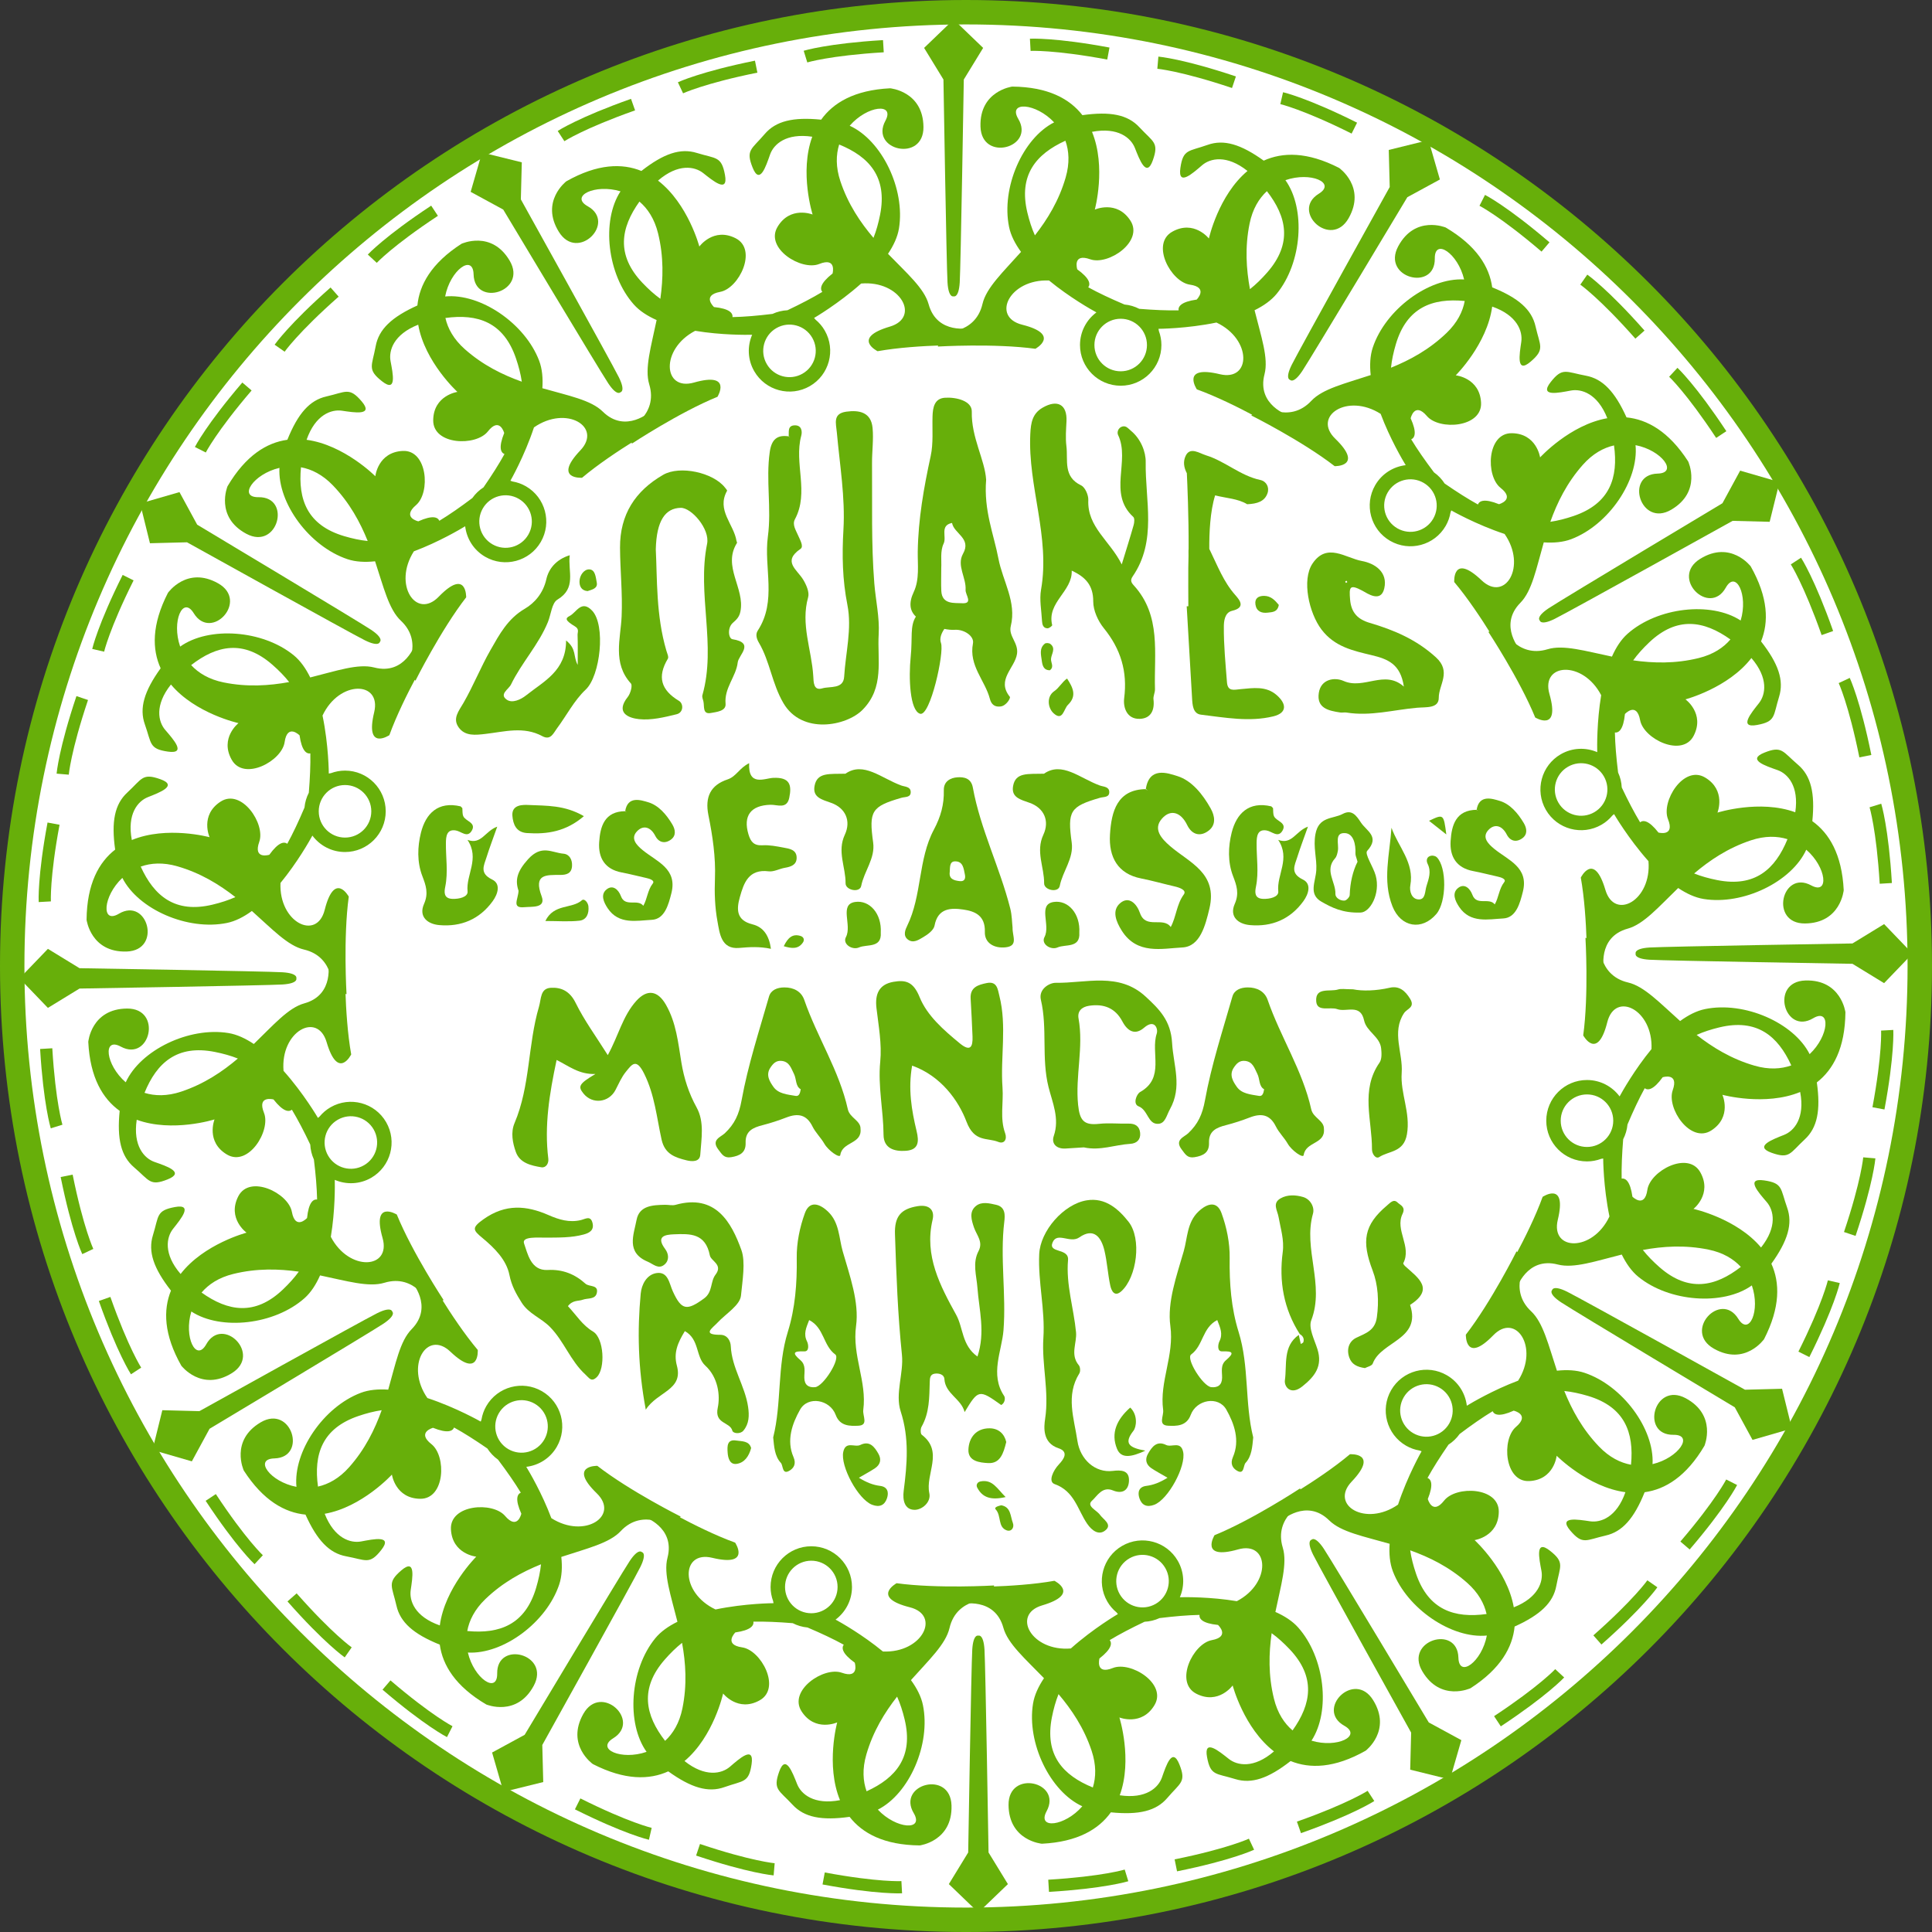 <?xml version="1.0" encoding="UTF-8" standalone="no"?>
<!-- Generator: Adobe Illustrator 16.0.0, SVG Export Plug-In . SVG Version: 6.00 Build 0)  -->

<svg
   version="1.1"
   id="Layer_1"
   x="0px"
   y="0px"
   width="474.585"
   height="474.586"
   viewBox="0 0 474.585 474.586"
   enable-background="new 0 0 500 500"
   xml:space="preserve"
   sodipodi:docname="Seal_of_the_states_under_French_mandate.svg"
   inkscape:version="1.3 (0e150ed6c4, 2023-07-21)"
   xmlns:inkscape="http://www.inkscape.org/namespaces/inkscape"
   xmlns:sodipodi="http://sodipodi.sourceforge.net/DTD/sodipodi-0.dtd"
   xmlns="http://www.w3.org/2000/svg"
   xmlns:svg="http://www.w3.org/2000/svg"><rect x="0" y="0" width="474.585" height="474.586" fill="#333333" stroke="none"/><defs
   id="defs111" /><sodipodi:namedview
   id="namedview111"
   pagecolor="#ffffff"
   bordercolor="#666666"
   borderopacity="1.0"
   inkscape:showpageshadow="2"
   inkscape:pageopacity="0.0"
   inkscape:pagecheckerboard="0"
   inkscape:deskcolor="#d1d1d1"
   inkscape:zoom="1.65"
   inkscape:cx="236.9697"
   inkscape:cy="237.27273"
   inkscape:window-width="1920"
   inkscape:window-height="1007"
   inkscape:window-x="-9"
   inkscape:window-y="-9"
   inkscape:window-maximized="1"
   inkscape:current-layer="Layer_1" />&#10;<g
   id="g111"
   transform="translate(-12.748,-12.707)">&#10;	<circle
   fill="#ffffff"
   cx="250.629"
   cy="250"
   r="234.132"
   id="circle1" />&#10;	<path
   fill-rule="evenodd"
   clip-rule="evenodd"
   fill="#67af0a"
   d="m 159.018,276.52 c -3.993,0.178 -6.537,-1.949 -9.542,-3.436 -1.774,8.316 -3.046,16.178 -2.039,24.25 0.144,1.152 -0.585,2.297 -1.7,2.111 -2.521,-0.42 -5.298,-1.033 -6.272,-3.752 -0.798,-2.227 -1.296,-4.814 -0.325,-7.1 3.881,-9.135 3.242,-19.197 5.999,-28.57 0.589,-2.004 0.293,-4.514 2.913,-4.668 2.578,-0.154 4.684,0.83 6.089,3.688 2.142,4.354 5.064,8.322 7.903,12.849 2.602,-4.679 3.642,-9.6 7.013,-13.328 2.645,-2.925 5.246,-2.573 7.261,0.931 2.551,4.438 3.006,9.348 3.807,14.197 0.646,3.905 1.801,7.537 3.75,11.07 1.956,3.544 1.155,7.713 0.889,11.605 -0.125,1.834 -2.106,1.683 -3.35,1.374 -2.777,-0.688 -5.345,-1.495 -6.144,-5.071 -1.215,-5.443 -1.685,-11.006 -4.3,-16.244 -1.932,-3.869 -2.974,-2.295 -4.495,-0.415 -1.056,1.307 -1.747,2.921 -2.529,4.433 -1.618,3.129 -5.666,3.602 -7.866,0.891 -1.43,-1.763 -1.107,-2.403 2.938,-4.815 z"
   id="path1" />&#10;	<path
   fill-rule="evenodd"
   clip-rule="evenodd"
   fill="#67af0a"
   d="m 236.805,274.469 c -1.022,5.727 -0.136,10.944 1.104,16.101 0.621,2.58 0.521,4.596 -2.637,4.827 -2.803,0.204 -5.47,-0.556 -5.488,-3.94 -0.031,-5.993 -1.409,-11.872 -0.811,-17.958 0.425,-4.314 -0.41,-8.78 -0.925,-13.15 -0.407,-3.447 0.618,-5.838 4.163,-6.461 3.063,-0.539 4.92,0.014 6.442,3.774 1.835,4.537 5.916,8.089 9.855,11.331 2.596,2.139 3.237,0.91 3.133,-1.705 -0.123,-3.093 -0.283,-6.184 -0.463,-9.273 -0.163,-2.816 1.835,-3.39 3.938,-3.824 2.582,-0.532 2.718,1.543 3.12,3.135 1.886,7.449 0.225,15.031 0.772,22.535 0.272,3.732 -0.683,7.527 0.646,11.211 0.544,1.508 -0.228,2.722 -1.67,2.142 -2.773,-1.116 -5.88,0.165 -7.833,-4.991 -1.958,-5.174 -6.255,-11.221 -13.346,-13.754 z"
   id="path2" />&#10;	<path
   fill-rule="evenodd"
   clip-rule="evenodd"
   fill="#67af0a"
   d="m 279.005,294.553 c -1.394,0.088 -2.931,0.176 -4.47,0.282 -2.244,0.153 -3.588,-1.177 -2.932,-3.085 1.478,-4.298 -0.346,-8.234 -1.293,-12.025 -1.775,-7.109 -0.221,-14.369 -1.873,-21.418 -0.625,-2.662 2.133,-4.2 3.645,-4.178 7.468,0.11 15.486,-2.692 22.063,3.367 3.369,3.104 6.208,5.902 6.521,11.393 0.314,5.53 2.574,10.735 -0.54,16.316 -0.824,1.477 -1.122,3.455 -2.835,3.563 -2.61,0.165 -2.497,-3.392 -4.855,-4.298 -1.472,-0.566 -0.51,-3.014 0.381,-3.516 6.154,-3.472 2.518,-9.656 4.08,-14.366 0.384,-1.161 -0.518,-3.676 -3.109,-1.429 -2.209,1.912 -4.048,0.889 -5.339,-1.553 -1.731,-3.272 -4.528,-4.382 -8.146,-3.842 -1.904,0.285 -2.932,1.385 -2.616,3.125 1.286,7.072 -0.829,14.088 -0.11,21.21 0.4,3.959 1.51,5.065 5.174,4.669 2.377,-0.256 4.808,0.008 7.211,-0.053 1.648,-0.041 2.694,0.641 2.857,2.268 0.165,1.669 -0.839,2.605 -2.424,2.699 -3.756,0.226 -7.398,1.752 -11.39,0.871 z"
   id="path3" />&#10;	<path
   fill-rule="evenodd"
   clip-rule="evenodd"
   fill="#67af0a"
   d="m 224.134,290.022 c 0.36,3.79 -4.475,3.058 -4.973,6.425 -0.128,0.869 -2.944,-1.093 -3.926,-2.805 -0.848,-1.478 -2.158,-2.707 -2.905,-4.225 -1.464,-2.969 -3.6,-3.29 -6.407,-2.209 -1.915,0.736 -3.876,1.383 -5.862,1.891 -2.343,0.598 -4.254,1.43 -4.156,4.34 0.081,2.409 -1.411,3.177 -3.554,3.527 -1.764,0.289 -2.267,-0.736 -3.144,-1.879 -1.839,-2.396 0.572,-3.043 1.581,-3.994 2.395,-2.258 3.498,-4.623 4.128,-8.107 1.561,-8.621 4.321,-17.029 6.736,-25.484 0.462,-1.615 2.03,-2.226 3.728,-2.24 2.309,-0.021 4.208,0.972 4.934,3.077 3.151,9.128 8.593,17.343 10.704,26.869 0.469,2.116 3.187,2.757 3.116,4.814 z m -14.688,-9.737 c -1.345,-0.762 -1.004,-2.502 -1.685,-3.823 -0.669,-1.3 -1.065,-2.919 -2.953,-3.146 -1.421,-0.17 -2.165,0.66 -2.843,1.693 -1.176,1.794 -0.114,3.424 0.773,4.682 1.215,1.725 3.463,1.871 5.434,2.215 0.83,0.146 1.104,-0.568 1.274,-1.621 z"
   id="path4" />&#10;	<path
   fill-rule="evenodd"
   clip-rule="evenodd"
   fill="#67af0a"
   d="m 337.963,290.022 c 0.361,3.79 -4.475,3.058 -4.973,6.425 -0.128,0.869 -2.943,-1.093 -3.926,-2.805 -0.848,-1.478 -2.158,-2.707 -2.905,-4.225 -1.464,-2.969 -3.6,-3.29 -6.407,-2.209 -1.914,0.736 -3.877,1.383 -5.862,1.891 -2.343,0.598 -4.255,1.43 -4.156,4.34 0.081,2.409 -1.411,3.177 -3.554,3.527 -1.764,0.289 -2.268,-0.736 -3.145,-1.879 -1.838,-2.396 0.572,-3.043 1.582,-3.994 2.395,-2.258 3.498,-4.623 4.128,-8.107 1.561,-8.621 4.321,-17.029 6.736,-25.484 0.462,-1.615 2.03,-2.226 3.728,-2.24 2.31,-0.021 4.208,0.972 4.935,3.077 3.151,9.128 8.593,17.343 10.704,26.869 0.468,2.116 3.187,2.757 3.115,4.814 z m -14.688,-9.737 c -1.346,-0.762 -1.004,-2.502 -1.685,-3.823 -0.669,-1.3 -1.065,-2.919 -2.953,-3.146 -1.421,-0.17 -2.165,0.66 -2.843,1.693 -1.176,1.794 -0.114,3.424 0.773,4.682 1.215,1.725 3.463,1.871 5.434,2.215 0.831,0.146 1.104,-0.568 1.274,-1.621 z"
   id="path5" />&#10;	<path
   fill-rule="evenodd"
   clip-rule="evenodd"
   fill="#67af0a"
   d="m 345.099,255.721 c 2.306,0.469 5.653,0.393 9.027,-0.383 2.304,-0.529 3.802,0.732 5.005,2.707 1.302,2.141 -0.736,2.395 -1.494,3.541 -3.105,4.697 -0.219,9.762 -0.57,14.66 -0.364,5.061 2.217,9.766 1.287,15.103 -0.781,4.484 -4.4,4.013 -6.809,5.584 -0.83,0.542 -1.785,-0.74 -1.778,-1.909 0.042,-7.135 -2.872,-14.51 1.854,-21.291 0.596,-0.854 0.521,-2.338 0.4,-3.492 -0.305,-2.916 -3.604,-4.125 -4.191,-6.877 -0.895,-4.199 -4.355,-1.955 -6.593,-2.77 -1.775,-0.647 -4.97,0.795 -5.169,-1.918 -0.262,-3.588 3.377,-2.279 5.388,-2.914 0.78,-0.246 1.7,-0.041 3.643,-0.041 z"
   id="path6" />&#10;	<path
   fill-rule="evenodd"
   clip-rule="evenodd"
   fill="#67af0a"
   d="m 166.313,212.018 c 0.594,-3.906 3.886,-2.775 5.669,-2.243 2.546,0.758 4.488,3.035 5.917,5.446 0.763,1.286 0.98,2.749 -0.325,3.719 -1.463,1.086 -2.996,0.78 -3.864,-0.913 -1.132,-2.207 -2.972,-2.722 -4.497,-1.1 -1.664,1.771 -0.094,3.384 1.423,4.627 3.424,2.805 8.563,4.518 7.037,10.554 -0.713,2.821 -1.653,6.395 -4.816,6.55 -3.652,0.179 -8.103,1.261 -10.835,-2.843 -0.991,-1.489 -1.835,-3.381 -0.264,-4.637 1.541,-1.231 2.933,0.077 3.518,1.665 1.035,2.809 4.114,0.563 5.497,2.368 0.987,-1.723 1.027,-3.802 2.33,-5.482 0.575,-0.741 -0.781,-1.172 -1.62,-1.354 -2.006,-0.436 -3.993,-0.975 -6.009,-1.352 -4.148,-0.776 -5.791,-3.595 -5.546,-7.403 0.252,-3.933 1.314,-7.617 6.438,-7.653 0.1,0.07 0.2,0.142 0.299,0.214 -0.118,-0.055 -0.234,-0.11 -0.352,-0.163 z"
   id="path7" />&#10;	<path
   fill-rule="evenodd"
   clip-rule="evenodd"
   fill="#67af0a"
   d="m 294.196,206.628 c 0.818,-5.691 5.349,-4.043 7.803,-3.269 3.502,1.105 6.176,4.423 8.142,7.936 1.05,1.874 1.35,4.004 -0.447,5.418 -2.014,1.583 -4.122,1.136 -5.318,-1.33 -1.558,-3.216 -4.088,-3.965 -6.188,-1.602 -2.29,2.58 -0.129,4.931 1.96,6.742 4.712,4.087 11.783,6.583 9.683,15.377 -0.982,4.111 -2.275,9.318 -6.627,9.544 -5.026,0.26 -11.152,1.838 -14.913,-4.143 -1.362,-2.169 -2.526,-4.927 -0.362,-6.756 2.121,-1.793 4.036,0.112 4.841,2.426 1.425,4.093 5.663,0.82 7.565,3.45 1.358,-2.511 1.414,-5.54 3.205,-7.988 0.792,-1.08 -1.074,-1.708 -2.229,-1.974 -2.76,-0.635 -5.494,-1.42 -8.271,-1.969 -5.708,-1.13 -7.969,-5.238 -7.631,-10.787 0.347,-5.731 1.808,-11.098 8.859,-11.151 0.137,0.103 0.274,0.207 0.411,0.312 -0.16,-0.078 -0.322,-0.158 -0.483,-0.236 z"
   id="path8" />&#10;	<path
   fill-rule="evenodd"
   clip-rule="evenodd"
   fill="#67af0a"
   d="m 375.467,211.68 c 0.594,-3.906 3.887,-2.775 5.669,-2.243 2.546,0.758 4.487,3.035 5.917,5.446 0.762,1.286 0.98,2.749 -0.326,3.719 -1.463,1.086 -2.995,0.78 -3.863,-0.913 -1.133,-2.207 -2.972,-2.722 -4.496,-1.1 -1.664,1.771 -0.095,3.384 1.423,4.627 3.425,2.805 8.563,4.518 7.036,10.554 -0.713,2.821 -1.652,6.395 -4.815,6.55 -3.652,0.179 -8.103,1.261 -10.835,-2.843 -0.991,-1.489 -1.836,-3.381 -0.264,-4.637 1.54,-1.231 2.932,0.077 3.518,1.665 1.035,2.809 4.114,0.563 5.496,2.368 0.988,-1.723 1.027,-3.802 2.33,-5.482 0.574,-0.741 -0.781,-1.172 -1.619,-1.354 -2.006,-0.436 -3.993,-0.975 -6.01,-1.352 -4.148,-0.776 -5.791,-3.595 -5.546,-7.403 0.253,-3.933 1.313,-7.617 6.438,-7.653 0.1,0.07 0.2,0.142 0.299,0.214 -0.118,-0.055 -0.235,-0.11 -0.352,-0.163 z"
   id="path9" />&#10;	<path
   fill-rule="evenodd"
   clip-rule="evenodd"
   fill="#67af0a"
   d="m 126.316,211.206 c 0.07,0.677 -0.026,1.433 0.247,2.014 0.586,1.253 3.22,1.548 2.081,3.525 -1.095,1.898 -2.57,0.183 -3.945,-0.043 -2.25,-0.371 -2.398,1.514 -2.417,3.062 -0.043,3.583 0.577,7.164 -0.161,10.755 -0.273,1.329 -0.398,2.89 1.707,2.988 1.637,0.077 3.923,-0.422 3.776,-1.859 -0.418,-4.082 3.043,-8.004 -0.017,-12.629 3.424,1.258 4.273,-2.158 7.306,-3.248 -1.029,2.916 -1.898,5.184 -2.625,7.497 -0.641,2.041 -1.812,3.952 1.378,5.49 2.159,1.041 1.437,3.525 0.113,5.342 -3.24,4.447 -7.752,6.318 -13.099,5.853 -2.91,-0.252 -5.127,-2.078 -3.75,-5.203 1.145,-2.598 0.466,-4.541 -0.413,-6.827 -1.335,-3.471 -1.199,-7.26 -0.346,-10.668 1.175,-4.689 4.193,-7.787 9.742,-6.471 0.139,0.143 0.279,0.284 0.423,0.422 z"
   id="path10" />&#10;	<path
   fill-rule="evenodd"
   clip-rule="evenodd"
   fill="#67af0a"
   d="m 325.461,211.206 c 0.07,0.677 -0.025,1.433 0.248,2.014 0.586,1.253 3.22,1.548 2.08,3.525 -1.094,1.898 -2.57,0.183 -3.945,-0.043 -2.249,-0.371 -2.398,1.514 -2.416,3.062 -0.044,3.583 0.576,7.164 -0.161,10.755 -0.272,1.329 -0.398,2.89 1.706,2.988 1.638,0.077 3.924,-0.422 3.776,-1.859 -0.419,-4.082 3.044,-8.004 -0.017,-12.629 3.424,1.258 4.273,-2.158 7.306,-3.248 -1.028,2.916 -1.898,5.184 -2.624,7.497 -0.642,2.041 -1.813,3.952 1.378,5.49 2.159,1.041 1.437,3.525 0.113,5.342 -3.24,4.447 -7.753,6.318 -13.099,5.853 -2.91,-0.252 -5.127,-2.078 -3.75,-5.203 1.146,-2.598 0.467,-4.541 -0.412,-6.827 -1.336,-3.471 -1.199,-7.26 -0.346,-10.668 1.174,-4.689 4.193,-7.787 9.741,-6.471 0.139,0.143 0.279,0.284 0.422,0.422 z"
   id="path11" />&#10;	<path
   fill-rule="evenodd"
   clip-rule="evenodd"
   fill="#67af0a"
   d="m 156.178,213.194 c -4.392,3.775 -9.016,4.491 -13.997,4.149 -2.692,-0.185 -3.395,-2.225 -3.565,-4.225 -0.246,-2.877 2.748,-2.73 4.068,-2.667 4.275,0.207 8.731,-0.027 13.494,2.743 z"
   id="path12" />&#10;	<path
   fill-rule="evenodd"
   clip-rule="evenodd"
   fill="#67af0a"
   d="m 140.125,231.523 c -0.865,-2.563 -0.437,-4.688 2.344,-7.757 3.32,-3.664 5.808,-1.609 8.693,-1.354 1.481,0.132 2.206,1.49 2.099,3.065 -0.125,1.823 -1.387,2.147 -2.879,2.151 -3.489,0.009 -6.645,-0.253 -4.585,5.248 1.115,2.977 -2.419,2.495 -4.189,2.673 -3.261,0.329 -1.568,-1.911 -1.483,-4.026 z"
   id="path13" />&#10;	<path
   fill-rule="evenodd"
   clip-rule="evenodd"
   fill="#67af0a"
   d="m 146.713,238.944 c 2.104,-4.322 6.495,-2.897 8.986,-5.1 0.571,-0.505 1.495,0.547 1.592,1.498 0.175,1.727 -0.423,3.328 -2.198,3.527 -2.6,0.292 -5.258,0.075 -8.38,0.075 z"
   id="path14" />&#10;	<path
   fill-rule="evenodd"
   clip-rule="evenodd"
   fill="#67af0a"
   d="m 206.491,119.951 c 0.083,-1.136 -0.345,-2.684 1.43,-2.763 1.706,-0.077 1.957,1.419 1.646,2.564 -1.827,6.739 2.01,13.882 -1.548,20.503 -0.708,1.316 0.221,2.677 0.756,3.928 0.476,1.112 1.478,2.761 0.62,3.348 -4.52,3.089 -0.862,5.074 0.635,7.538 0.767,1.264 1.59,3.093 1.236,4.34 -1.889,6.648 0.86,12.896 1.253,19.327 0.095,1.556 0.038,3.709 2.228,3.059 1.877,-0.558 5.176,0.254 5.363,-2.856 0.353,-5.878 1.95,-11.792 0.797,-17.635 -1.221,-6.182 -1.344,-12.191 -0.974,-18.508 0.463,-7.885 -0.905,-15.885 -1.617,-23.823 -0.204,-2.275 -1.06,-4.669 2.313,-5.14 3.195,-0.447 6.1,0.134 6.463,4.003 0.271,2.885 -0.16,5.828 -0.136,8.743 0.082,9.813 -0.218,19.661 0.56,29.419 0.33,4.141 1.317,8.33 1.075,12.503 -0.369,6.351 1.462,13.109 -3.986,18.592 -3.947,3.972 -14.848,6.133 -19.417,-1.667 -2.811,-4.798 -3.3,-10.217 -6.031,-14.858 -0.493,-0.837 -0.912,-1.973 -0.271,-2.956 4.761,-7.292 1.447,-15.419 2.482,-23.077 0.94,-6.959 -0.532,-13.901 0.468,-20.833 0.425,-2.945 1.728,-4.276 4.706,-3.8 0.092,0.082 0.183,0.163 0.274,0.243 -0.109,-0.063 -0.217,-0.129 -0.325,-0.194 z"
   id="path15" />&#10;	<path
   fill-rule="evenodd"
   clip-rule="evenodd"
   fill="#67af0a"
   d="m 276.011,152.884 c 0.202,5.112 -6.167,7.771 -4.8,13.384 0.043,0.172 -0.75,0.79 -1.145,0.782 -1.086,-0.023 -1.309,-0.948 -1.354,-1.813 -0.136,-2.567 -0.669,-5.217 -0.235,-7.692 2.277,-12.967 -3.259,-25.355 -2.644,-38.201 0.136,-2.821 0.523,-5.048 3.033,-6.499 3.614,-2.089 6.054,-0.799 5.859,3.343 -0.097,2.046 -0.274,4.042 -0.02,6.098 0.437,3.509 -0.874,7.521 3.626,9.658 0.966,0.46 1.807,2.386 1.752,3.594 -0.294,6.663 5.344,10.007 8.213,15.819 1.129,-3.697 2.077,-6.673 2.926,-9.679 0.176,-0.624 0.268,-1.667 -0.085,-1.987 -6.327,-5.774 -0.682,-13.76 -3.739,-20.131 -0.32,-0.669 0.024,-1.796 1.039,-2.08 0.95,-0.265 1.475,0.508 2.143,1.062 2.424,2.012 3.643,5.176 3.602,7.663 -0.152,9.432 2.822,19.336 -3.198,28.095 -0.643,0.935 -0.37,1.5 0.265,2.195 6.817,7.463 4.955,16.715 5.213,25.521 0.025,0.826 -0.465,1.687 -0.367,2.488 0.322,2.668 -0.643,4.687 -3.344,4.787 -3.208,0.118 -4.143,-2.808 -3.853,-5.083 0.837,-6.567 -0.853,-12.077 -4.995,-17.182 -1.44,-1.775 -2.614,-4.369 -2.607,-6.584 0.013,-3.938 -1.876,-5.99 -5.285,-7.558 z"
   id="path16" />&#10;	<path
   fill-rule="evenodd"
   clip-rule="evenodd"
   fill="#67af0a"
   d="m 173.839,147.642 c 0.362,7.236 0.036,16.203 2.599,24.894 0.193,0.655 0.625,1.548 0.364,1.983 -2.654,4.436 -1.697,7.685 2.73,10.351 1.151,0.694 1.152,2.863 -0.583,3.29 -3.018,0.743 -6.231,1.522 -9.245,1.199 -2.503,-0.269 -5.883,-1.512 -2.744,-5.461 0.662,-0.831 1.211,-2.81 0.761,-3.304 -4.56,-5.009 -2.517,-10.989 -2.275,-16.475 0.25,-5.666 -0.363,-11.25 -0.393,-16.875 -0.042,-8.157 3.744,-13.949 10.589,-17.898 4.109,-2.371 12.272,-0.577 15.18,3.114 0.205,0.261 0.595,0.68 0.52,0.814 -2.654,4.761 1.673,8.189 2.322,12.307 0.027,0.168 0.183,0.391 0.122,0.489 -3.643,5.79 1.986,11.126 0.843,16.833 -0.273,1.365 -0.948,1.993 -1.867,2.806 -1.394,1.233 -1.07,3.861 -0.088,4.018 5.579,0.892 1.497,3.875 1.291,5.693 -0.396,3.495 -3.338,6.244 -2.987,10.159 0.166,1.844 -2.277,2.013 -3.592,2.267 -2.136,0.41 -1.563,-1.674 -1.857,-2.872 -0.122,-0.499 -0.367,-1.065 -0.24,-1.512 3.489,-12.281 -1.357,-24.812 1.153,-37.177 0.732,-3.607 -3.842,-8.891 -6.483,-8.832 -3.78,0.084 -5.946,3.121 -6.12,10.189 z"
   id="path17" />&#10;	<path
   fill-rule="evenodd"
   clip-rule="evenodd"
   fill="#67af0a"
   d="m 151.803,170.034 c 2.649,2.125 1.704,3.918 2.854,5.999 0,-2.946 0.053,-5.139 -0.031,-7.325 -0.026,-0.696 0.471,-1.459 -0.621,-2.117 -2.376,-1.433 -2.517,-1.988 -1.306,-2.592 1.629,-0.814 2.861,-4.055 5.493,-1.299 3.394,3.557 2.025,16.019 -1.561,19.392 -2.842,2.673 -4.706,6.373 -7.082,9.56 -0.856,1.149 -1.532,3.002 -3.584,1.889 -4.58,-2.483 -9.284,-1.091 -13.974,-0.552 -2.381,0.273 -4.994,0.621 -6.577,-1.604 -1.564,-2.197 0.034,-4.021 1.194,-6.035 2.424,-4.204 4.224,-8.767 6.635,-12.979 2.18,-3.809 4.214,-7.672 8.4,-10.115 2.464,-1.438 4.544,-3.878 5.308,-7.265 0.563,-2.496 2.335,-4.841 5.746,-5.895 -0.48,4.024 1.722,8.065 -3.024,10.907 -1.38,0.827 -1.567,3.623 -2.333,5.502 -2.27,5.567 -6.471,9.995 -9.074,15.356 -0.573,1.181 -3.008,2.398 -0.991,3.748 1.307,0.874 3.329,0.01 4.749,-1.122 4.337,-3.455 9.784,-5.981 9.779,-13.453 z"
   id="path18" />&#10;	<path
   fill-rule="evenodd"
   clip-rule="evenodd"
   fill="#67af0a"
   d="m 357.597,181.363 c -0.817,-5.576 -3.972,-6.771 -7.907,-7.716 -4.485,-1.076 -9.098,-2.037 -12.322,-6.298 -3.07,-4.056 -4.898,-12.187 -2.217,-16.195 3.541,-5.292 8.139,-1.373 12.123,-0.644 3.252,0.595 6.434,2.741 5.511,6.744 -0.828,3.595 -4.161,1.213 -5.327,0.585 -3.227,-1.736 -3.316,-0.903 -3.068,2.131 0.268,3.27 1.923,4.888 4.84,5.747 5.953,1.753 11.433,4.081 16.234,8.446 3.91,3.552 0.697,6.743 0.709,9.95 0.009,2.664 -3.104,2.252 -5.327,2.448 -5.774,0.505 -11.464,2.141 -17.343,1.177 -0.502,-0.083 -1.039,0.063 -1.541,-0.013 -2.837,-0.429 -5.835,-1.041 -5.253,-4.821 0.53,-3.445 3.933,-3.879 6.06,-2.935 5.022,2.234 10.067,-2.853 14.828,1.394 z m -13.878,-25.696 c -0.076,-0.105 -0.152,-0.21 -0.229,-0.315 -0.102,0.081 -0.271,0.151 -0.285,0.244 -0.014,0.093 0.132,0.207 0.209,0.312 0.101,-0.081 0.203,-0.16 0.305,-0.241 z"
   id="path19" />&#10;	<path
   fill-rule="evenodd"
   clip-rule="evenodd"
   fill="#67af0a"
   d="m 274.865,179.383 c 1.449,2.22 2.474,4.286 0.219,6.465 -1.036,1.001 -1.254,4.125 -3.512,2.085 -1.482,-1.339 -1.754,-4.138 0.121,-5.424 1.274,-0.875 1.891,-2.227 3.172,-3.126 z"
   id="path20" />&#10;	<path
   fill-rule="evenodd"
   clip-rule="evenodd"
   fill="#67af0a"
   d="m 157.072,157.91 c -1.485,-0.139 -2.008,-1.171 -1.971,-2.433 0.044,-1.492 1.125,-2.903 2.332,-2.906 1.573,-0.004 1.647,1.971 1.899,3.181 0.319,1.53 -1.147,1.777 -2.26,2.158 z"
   id="path21" />&#10;	<path
   fill-rule="evenodd"
   clip-rule="evenodd"
   fill="#67af0a"
   d="m 326.879,161.3 c -0.311,1.802 -1.617,1.766 -2.739,1.901 -1.515,0.182 -2.74,-0.321 -2.997,-1.98 -0.235,-1.533 0.723,-2.148 2.117,-2.144 1.715,0.008 2.708,1.134 3.619,2.223 z"
   id="path22" />&#10;	<path
   fill-rule="evenodd"
   clip-rule="evenodd"
   fill="#67af0a"
   d="m 270.639,177.354 c -1.594,-0.007 -1.836,-1.265 -1.985,-2.382 -0.19,-1.438 -0.659,-3.039 0.759,-4.164 0.271,-0.216 1.039,-0.16 1.342,0.075 1.451,1.117 0.248,2.448 0.168,3.688 -0.062,0.923 0.839,1.949 -0.284,2.783 z"
   id="path23" />&#10;	<path
   fill-rule="evenodd"
   clip-rule="evenodd"
   fill="#67af0a"
   d="m 258.695,357.844 c -5.441,-3.881 -5.625,-3.849 -8.992,1.737 -0.838,-3.308 -4.753,-4.466 -4.971,-8.14 -0.066,-1.104 -1.354,-1.486 -2.461,-1.285 -1.088,0.199 -1.107,1.186 -1.133,2.02 -0.115,3.771 -0.049,7.558 -2.016,11.013 -0.288,0.505 -0.286,1.7 0.052,1.956 5.48,4.152 0.833,9.627 1.86,14.37 0.479,2.212 -1.82,4.12 -3.677,4.073 -2.401,-0.062 -2.924,-2.342 -2.618,-4.701 0.844,-6.523 1.399,-12.895 -0.748,-19.499 -1.407,-4.327 0.78,-9.38 0.313,-13.891 -1.022,-9.873 -1.384,-19.731 -1.71,-29.627 -0.146,-4.414 1.505,-6.206 5.552,-6.874 2.915,-0.48 4.245,0.989 3.689,3.33 -2.104,8.865 1.901,16.293 5.818,23.41 1.737,3.158 1.329,7.447 5.202,10.196 1.99,-5.972 0.395,-11.468 -0.005,-16.888 -0.227,-3.059 -1.279,-6.074 0.281,-9.039 1.188,-2.259 -0.487,-3.888 -1.127,-5.773 -0.607,-1.793 -1.266,-3.854 0.469,-5.277 1.403,-1.151 3.309,-0.67 4.979,-0.293 2.329,0.525 2.186,2.602 1.993,4.179 -1.076,8.851 0.499,17.696 -0.193,26.636 -0.393,5.061 -3.397,10.846 0.16,16.137 0.326,0.482 0.221,1.706 -0.717,2.23 z"
   id="path24" />&#10;	<path
   fill-rule="evenodd"
   clip-rule="evenodd"
   fill="#67af0a"
   d="m 180.981,339.686 c -1.746,2.855 -2.818,5.305 -1.961,8.49 1.626,6.041 -4.774,6.326 -7.64,10.805 -1.925,-10.275 -2.094,-19.363 -1.249,-28.483 0.212,-2.293 1.485,-4.652 3.799,-5.052 2.953,-0.51 3.213,2.553 4.086,4.459 2.135,4.666 3.435,4.862 7.688,1.752 2.158,-1.577 1.489,-4.119 2.815,-5.848 1.893,-2.467 -1.131,-3.326 -1.401,-4.711 -1.072,-5.493 -4.866,-5.341 -8.786,-5.191 -2.217,0.085 -4.546,0.469 -2.176,3.637 0.842,1.125 1.058,2.725 -0.155,3.773 -1.513,1.309 -2.759,-0.104 -4.16,-0.69 -5.388,-2.261 -3.417,-6.62 -2.73,-10.239 0.677,-3.574 4.024,-3.668 7.005,-3.729 0.858,-0.019 1.777,0.234 2.568,0.012 9.818,-2.768 13.739,4.265 16.194,11.136 1.037,2.901 0.242,7.483 -0.111,11.147 -0.23,2.389 -3.734,4.465 -5.782,6.67 -1.258,1.354 -3.899,2.982 0.707,2.972 1.758,-0.005 2.515,1.55 2.569,2.771 0.234,5.346 3.5,9.772 4.253,14.941 0.312,2.139 0.254,4.15 -1.155,5.83 -0.764,0.91 -2.533,0.71 -2.713,0.012 -0.573,-2.215 -4.452,-1.584 -3.584,-5.653 0.642,-3.013 0.079,-7.462 -3.055,-10.329 -2.405,-2.201 -1.403,-6.453 -5.026,-8.482 z"
   id="path25" />&#10;	<path
   fill-rule="evenodd"
   clip-rule="evenodd"
   fill="#67af0a"
   d="m 286.11,378.814 c -2.589,-1.074 -3.87,1.416 -5.104,2.518 -1.489,1.328 1.114,2.332 1.915,3.447 0.849,1.184 2.971,2.331 1.532,3.695 -1.656,1.572 -3.455,0.281 -4.657,-1.478 -2.356,-3.452 -3.103,-7.993 -7.995,-9.734 -1.652,-0.589 -0.357,-3.338 1.054,-4.831 1.255,-1.325 2.478,-3.123 -0.116,-3.982 -3.934,-1.304 -3.576,-5.154 -3.26,-7.229 1.027,-6.737 -0.859,-13.293 -0.432,-19.818 0.459,-6.996 -1.334,-13.732 -1.023,-20.622 0.258,-5.716 6.01,-12.303 11.683,-13.222 4.608,-0.748 7.831,2.193 10.249,5.25 3.314,4.188 2.048,13.615 -1.729,17.063 -1.711,1.563 -2.479,-0.113 -2.752,-1.398 -0.605,-2.834 -0.758,-5.771 -1.43,-8.586 -0.777,-3.266 -2.602,-5.713 -6.172,-3.22 -2.245,1.566 -5.405,-1.436 -6.548,1.204 -1.204,2.779 4.045,1.315 3.779,4.357 -0.526,6.033 1.397,11.814 1.965,17.716 0.257,2.663 -1.516,5.496 0.693,8.138 0.353,0.423 0.419,1.512 0.123,1.986 -3.399,5.471 -1.296,11.005 -0.474,16.594 0.665,4.52 4.337,7.898 8.674,7.367 2.043,-0.25 4.143,-0.201 3.985,2.528 -0.132,2.293 -1.675,3.205 -3.96,2.257 z"
   id="path26" />&#10;	<path
   fill-rule="evenodd"
   clip-rule="evenodd"
   fill="#67af0a"
   d="m 202.679,365.799 c 2.123,-8.506 0.942,-17.43 3.595,-25.938 1.809,-5.802 2.283,-11.937 2.188,-18.13 -0.057,-3.685 0.737,-7.559 2.006,-11.035 1.115,-3.053 3.5,-2.428 5.659,-0.381 2.825,2.678 2.687,6.488 3.624,9.754 1.722,6 4.091,12.484 3.283,18.367 -0.999,7.264 2.705,13.624 1.773,20.602 -0.203,1.521 1.376,3.795 -1.262,3.893 -1.894,0.07 -4.455,0.195 -5.511,-2.656 -1.403,-3.791 -6.815,-4.736 -8.75,-1.301 -1.944,3.452 -3.401,7.555 -1.62,11.652 0.731,1.682 0.052,2.717 -0.965,3.333 -1.87,1.131 -1.534,-1.254 -2.136,-1.901 -1.544,-1.661 -1.665,-4.037 -1.884,-6.259 z m 8.836,-28.827 c -0.772,1.956 -1.431,3.44 -0.529,5.241 0.341,0.681 0.629,2.493 -0.655,2.451 -2.734,-0.091 -3.053,0.375 -0.962,2.166 1.412,1.209 0.931,2.818 0.955,4.314 0.028,1.777 1.034,2.463 2.645,2.314 2.043,-0.189 6.32,-7.035 4.949,-8.039 -3.004,-2.2 -2.697,-6.558 -6.403,-8.447 z"
   id="path27" />&#10;	<path
   fill-rule="evenodd"
   clip-rule="evenodd"
   fill="#67af0a"
   d="m 152.255,333.557 c 2.093,2.209 3.539,4.677 6.166,6.237 2.695,1.601 3.085,9.062 0.936,11.181 -1.359,1.339 -1.879,0.222 -2.811,-0.626 -3.664,-3.329 -5.229,-8.16 -8.705,-11.691 -2.168,-2.202 -5.211,-3.214 -6.936,-5.948 -1.365,-2.162 -2.488,-4.143 -3.022,-6.826 -0.744,-3.738 -3.694,-6.638 -6.642,-9.088 -2.313,-1.922 -2.71,-2.471 0.295,-4.602 5.41,-3.835 10.555,-3.372 15.954,-1.008 2.617,1.146 5.135,1.894 7.937,1.227 1.114,-0.264 2.392,-1.198 2.866,0.688 0.431,1.717 -0.623,2.433 -2.151,2.85 -3.029,0.824 -6.1,0.744 -9.194,0.775 -2.035,0.021 -6.129,-0.371 -5.459,1.461 0.835,2.283 1.594,6.713 5.784,6.482 3.687,-0.202 6.702,1.027 9.289,3.369 0.918,0.833 3.264,0.19 2.792,2.281 -0.374,1.656 -2.245,1.205 -3.462,1.661 -1.08,0.403 -2.434,0.014 -3.637,1.577 z"
   id="path28" />&#10;	<path
   fill-rule="evenodd"
   clip-rule="evenodd"
   fill="#67af0a"
   d="m 348.035,348.773 c -1.912,-0.287 -3.238,-0.893 -3.84,-2.59 -0.756,-2.127 -0.016,-4.037 1.736,-4.873 2.372,-1.131 4.584,-1.773 5.034,-5.023 0.551,-3.973 0.296,-7.979 -1.036,-11.475 -2.744,-7.201 -2.179,-11.182 3.564,-16.018 0.832,-0.701 1.602,-1.63 2.559,-0.697 0.67,0.65 2.063,1.057 1.219,2.793 -1.93,3.98 2.334,8.014 0.182,12.117 -0.073,0.14 0.307,0.593 0.551,0.813 3.139,2.823 7.182,5.524 1.12,9.437 2.87,8.528 -7.159,8.908 -9.163,14.394 -0.216,0.591 -1.397,0.831 -1.926,1.122 z"
   id="path29" />&#10;	<path
   fill-rule="evenodd"
   clip-rule="evenodd"
   fill="#67af0a"
   d="m 332.031,340.416 c -3.957,-6.175 -5.138,-12.971 -4.188,-20.125 0.402,-3.023 -0.527,-5.775 -1.018,-8.623 -0.277,-1.613 -1.629,-3.373 0.477,-4.584 1.707,-0.98 3.746,-0.857 5.527,-0.343 1.834,0.53 2.891,2.535 2.447,4.089 -2.479,8.693 2.949,17.438 -0.424,26.205 -0.727,1.891 0.777,4.742 1.513,7.07 1.319,4.178 -0.604,6.693 -3.728,9.184 -2.832,2.258 -4.485,0.045 -4.26,-1.549 0.538,-3.795 -0.551,-8.323 3.41,-11.122 0.164,0.741 0.326,1.485 0.488,2.228 0.219,-0.145 0.576,-0.248 0.635,-0.443 0.269,-0.882 -0.111,-1.533 -0.879,-1.987 z"
   id="path30" />&#10;	<path
   fill-rule="evenodd"
   clip-rule="evenodd"
   fill="#67af0a"
   d="m 223.729,375.708 c 1.968,1.208 3.508,1.784 5.227,2.001 1.819,0.229 2.172,1.566 1.675,3.039 -0.584,1.729 -1.828,2.286 -3.642,1.6 -3.436,-1.3 -7.857,-9.484 -7.097,-13 0.596,-2.753 2.831,-1.028 4.187,-1.695 2.291,-1.129 3.481,0.457 4.451,2.168 0.793,1.398 0.475,2.669 -0.863,3.563 -1.11,0.741 -2.299,1.364 -3.938,2.324 z"
   id="path31" />&#10;	<path
   fill-rule="evenodd"
   clip-rule="evenodd"
   fill="#67af0a"
   d="m 318.711,372.057 c -0.602,0.647 -0.266,3.032 -2.136,1.901 -1.017,-0.616 -1.696,-1.651 -0.966,-3.333 1.781,-4.098 0.324,-8.2 -1.619,-11.652 -1.936,-3.436 -7.348,-2.49 -8.751,1.301 -1.056,2.852 -3.618,2.727 -5.511,2.656 -2.639,-0.098 -1.061,-2.372 -1.263,-3.893 -0.932,-6.978 2.771,-13.338 1.772,-20.602 -0.808,-5.883 1.563,-12.367 3.283,-18.367 0.938,-3.266 0.799,-7.076 3.625,-9.754 2.158,-2.047 4.544,-2.672 5.658,0.381 1.27,3.477 2.063,7.351 2.006,11.035 -0.094,6.193 0.38,12.328 2.189,18.13 2.652,8.509 1.472,17.433 3.595,25.938 -0.218,2.223 -0.339,4.599 -1.882,6.259 z M 305.355,345.42 c -1.371,1.004 2.906,7.85 4.949,8.039 1.611,0.148 2.617,-0.537 2.645,-2.314 0.024,-1.496 -0.456,-3.105 0.955,-4.314 2.091,-1.791 1.772,-2.257 -0.962,-2.166 -1.284,0.042 -0.995,-1.771 -0.655,-2.451 0.902,-1.801 0.244,-3.285 -0.528,-5.241 -3.706,1.888 -3.4,6.246 -6.404,8.447 z"
   id="path32" />&#10;	<path
   fill-rule="evenodd"
   clip-rule="evenodd"
   fill="#67af0a"
   d="m 299.545,375.708 c -1.969,1.208 -3.508,1.784 -5.228,2.001 -1.819,0.229 -2.172,1.566 -1.675,3.039 0.584,1.729 1.828,2.286 3.642,1.6 3.436,-1.3 7.856,-9.484 7.097,-13 -0.596,-2.753 -2.83,-1.028 -4.187,-1.695 -2.29,-1.129 -3.481,0.457 -4.45,2.168 -0.793,1.398 -0.476,2.669 0.862,3.563 1.111,0.741 2.299,1.364 3.939,2.324 z"
   id="path33" />&#10;	<path
   fill-rule="evenodd"
   clip-rule="evenodd"
   fill="#67af0a"
   d="m 294.096,369.053 c -3.434,1.593 -5.941,2.028 -6.955,-0.443 -1.596,-3.885 -0.039,-7.25 3.242,-10.143 1.926,1.836 1.523,4.766 0.801,5.688 -2.428,3.099 -1.163,4.169 2.912,4.898 z"
   id="path34" />&#10;	<path
   fill-rule="evenodd"
   clip-rule="evenodd"
   fill="#67af0a"
   d="m 259.928,366.926 c -0.685,2.82 -1.504,5.354 -4.48,5.178 -1.977,-0.115 -4.938,-0.396 -4.814,-3.325 0.123,-2.905 1.857,-5.211 5.158,-5.218 2.282,-0.005 3.687,1.402 4.136,3.365 z"
   id="path35" />&#10;	<path
   fill-rule="evenodd"
   clip-rule="evenodd"
   fill="#67af0a"
   d="m 197.26,368.413 c -0.536,2.034 -1.668,3.626 -3.577,3.891 -1.619,0.226 -2.098,-1.36 -2.194,-2.776 -0.107,-1.564 -0.17,-3.342 2.144,-2.96 1.324,0.218 3.133,0.028 3.627,1.845 z"
   id="path36" />&#10;	<path
   fill-rule="evenodd"
   clip-rule="evenodd"
   fill="#67af0a"
   d="m 259.772,380.451 c -3.618,0.836 -5.696,0.124 -6.977,-2.322 -0.351,-0.671 0.038,-1.376 0.831,-1.523 2.95,-0.553 4.024,1.757 6.146,3.845 z"
   id="path37" />&#10;	<path
   fill-rule="evenodd"
   clip-rule="evenodd"
   fill="#67af0a"
   d="m 258.684,382.467 c 2.418,0.412 2.236,2.697 2.86,4.316 0.44,1.143 -0.342,2.277 -1.534,1.836 -2.203,-0.816 -1.25,-3.6 -2.667,-5.125 -0.522,-0.56 0.667,-0.844 1.341,-1.027 z"
   id="path38" />&#10;	<path
   fill-rule="evenodd"
   clip-rule="evenodd"
   fill="#67af0a"
   d="m 261.48,240.573 c -0.082,2.101 1.486,4.48 -1.694,4.837 -2.783,0.312 -5.206,-1.023 -5.116,-3.787 0.131,-4.05 -2.49,-5.079 -5.25,-5.484 -2.998,-0.441 -6.294,-0.448 -7.107,3.946 -0.203,1.099 -1.655,2.178 -2.784,2.833 -1.085,0.629 -2.452,1.615 -3.8,0.557 -1.223,-0.961 -0.587,-2.425 -0.134,-3.352 3.661,-7.495 2.653,-16.309 6.55,-23.611 1.696,-3.181 2.535,-6.207 2.444,-9.671 -0.059,-2.229 1.663,-3.079 3.341,-3.193 1.591,-0.109 3.368,0.187 3.792,2.525 1.871,10.273 6.653,19.657 9.195,29.729 0.417,1.647 0.419,3.4 0.563,4.671 z m -15.43,-13.696 c -0.257,1.743 1.031,2.126 2.476,2.277 1.194,0.125 1.441,-0.688 1.246,-1.604 -0.31,-1.455 -0.416,-3.315 -2.466,-3.255 -1.305,0.039 -1.183,1.411 -1.256,2.582 z"
   id="path39" />&#10;	<path
   fill-rule="evenodd"
   clip-rule="evenodd"
   fill="#67af0a"
   d="m 196.775,200.177 c -0.293,5.821 3.829,3.705 5.892,3.608 4.107,-0.195 4.617,1.736 3.96,4.887 -0.599,2.875 -2.907,1.677 -4.61,1.723 -4.865,0.131 -6.764,2.713 -5.419,7.241 0.552,1.859 1.344,2.831 3.474,2.708 1.687,-0.097 3.419,0.251 5.102,0.562 1.494,0.275 3.306,0.499 3.266,2.576 -0.033,1.678 -1.399,2.141 -2.867,2.389 -1.349,0.227 -2.722,1.032 -3.995,0.872 -4.927,-0.618 -6.108,2.826 -7.091,6.34 -0.825,2.949 -0.931,5.689 3.106,6.685 2.675,0.66 4.075,2.735 4.529,6.007 -2.847,-0.601 -5.299,-0.436 -7.797,-0.215 -4.458,0.396 -4.801,-3.641 -5.337,-6.535 -0.638,-3.442 -0.756,-6.988 -0.615,-10.6 0.2,-5.126 -0.576,-10.377 -1.6,-15.44 -0.928,-4.585 0.58,-7.451 4.713,-8.825 2.119,-0.704 2.881,-2.805 5.289,-3.983 z"
   id="path40" />&#10;	<path
   fill-rule="evenodd"
   clip-rule="evenodd"
   fill="#67af0a"
   d="m 220.425,202.765 c 4.421,-3.091 8.827,1.11 13.685,2.885 0.907,0.332 2.289,0.253 2.348,1.555 0.065,1.446 -1.345,1.206 -2.257,1.47 -7.39,2.145 -8.041,3.248 -6.966,11 0.539,3.891 -2.213,7 -2.937,10.66 -0.349,1.767 -3.859,1.055 -3.839,-0.646 0.049,-3.963 -2.123,-7.801 -0.187,-11.933 1.597,-3.407 0.157,-6.59 -3.356,-7.831 -2.314,-0.818 -4.579,-1.345 -4.08,-4.143 0.614,-3.439 3.69,-2.904 7.589,-3.017 z"
   id="path41" />&#10;	<path
   fill-rule="evenodd"
   clip-rule="evenodd"
   fill="#67af0a"
   d="m 229.103,241.801 c 0.262,3.899 -3.42,2.78 -5.351,3.641 -1.649,0.735 -4.117,-0.833 -3.205,-2.55 1.558,-2.93 -1.743,-8.036 2.265,-8.622 3.558,-0.521 6.558,2.881 6.291,7.531 z"
   id="path42" />&#10;	<path
   fill-rule="evenodd"
   clip-rule="evenodd"
   fill="#67af0a"
   d="m 269.199,202.765 c 4.42,-3.091 8.826,1.11 13.684,2.885 0.907,0.332 2.289,0.253 2.348,1.555 0.066,1.446 -1.345,1.206 -2.257,1.47 -7.39,2.145 -8.04,3.248 -6.966,11 0.538,3.891 -2.214,7 -2.938,10.66 -0.349,1.767 -3.859,1.055 -3.838,-0.646 0.049,-3.963 -2.123,-7.801 -0.188,-11.933 1.598,-3.407 0.158,-6.59 -3.355,-7.831 -2.314,-0.818 -4.578,-1.345 -4.08,-4.143 0.615,-3.439 3.69,-2.904 7.59,-3.017 z"
   id="path43" />&#10;	<path
   fill-rule="evenodd"
   clip-rule="evenodd"
   fill="#67af0a"
   d="m 277.876,241.801 c 0.262,3.899 -3.42,2.78 -5.351,3.641 -1.649,0.735 -4.117,-0.833 -3.205,-2.55 1.559,-2.93 -1.742,-8.036 2.266,-8.622 3.558,-0.521 6.557,2.881 6.29,7.531 z"
   id="path44" />&#10;	<path
   fill-rule="evenodd"
   clip-rule="evenodd"
   fill="#67af0a"
   d="m 205.275,245.139 c 1.011,-2.093 2.171,-3.141 4.148,-2.511 0.726,0.231 1.013,0.923 0.566,1.584 -1.145,1.697 -2.754,1.513 -4.714,0.927 z"
   id="path45" />&#10;	<path
   fill-rule="evenodd"
   clip-rule="evenodd"
   fill="#67af0a"
   d="m 346.962,236.869 c -4.435,0.161 -7.114,-1.255 -9.573,-2.645 -3.285,-1.856 -1.489,-4.854 -1.303,-7.735 0.186,-2.862 -0.804,-5.664 -0.209,-8.881 0.815,-4.407 4.276,-3.676 6.693,-4.963 2.242,-1.194 3.352,0.384 4.469,2.091 1.393,2.13 4.748,3.466 1.545,6.989 -0.68,0.746 1.5,3.903 2.088,6.025 1.242,4.49 -1.397,9.098 -3.71,9.119 z m -0.745,-12.476 c -0.279,-1.066 -0.538,-1.565 -0.514,-2.052 0.105,-2.208 -0.462,-4.848 -2.533,-4.984 -2.713,-0.179 -1.485,2.681 -1.78,4.317 -0.118,0.654 -0.278,1.419 -0.696,1.883 -2.658,2.941 0.205,5.822 0.088,8.732 -0.037,0.929 1.18,1.743 2.273,1.635 0.474,-0.047 1.227,-0.865 1.242,-1.351 0.092,-3.036 0.772,-5.928 1.92,-8.18 z"
   id="path46" />&#10;	<path
   fill-rule="evenodd"
   clip-rule="evenodd"
   fill="#67af0a"
   d="m 354.555,216.04 c 1.704,4.713 5.65,8.619 4.631,14.148 -0.258,1.397 0.299,3.473 2.135,3.458 1.613,-0.013 1.435,-1.998 1.833,-3.279 0.567,-1.821 1.231,-3.541 0.284,-5.462 -0.389,-0.787 -0.282,-1.764 0.85,-1.993 0.43,-0.086 1.086,0.061 1.386,0.357 2.499,2.474 2.424,10.987 -0.073,13.933 -3.563,4.204 -8.766,3.305 -10.811,-1.876 -2.505,-6.342 -0.656,-12.774 -0.235,-19.286 z"
   id="path47" />&#10;	<path
   fill-rule="evenodd"
   clip-rule="evenodd"
   fill="#67af0a"
   d="m 368.028,217.684 c -1.622,-1.28 -2.911,-2.298 -4.245,-3.351 3.578,-1.7 3.578,-1.7 4.245,3.351 z"
   id="path48" />&#10;	<path
   fill="#67af0a"
   d="M 250.04,12.707 C 118.987,12.707 12.748,118.947 12.748,250 c 0,131.053 106.24,237.293 237.292,237.293 131.054,0 237.293,-106.24 237.293,-237.293 0,-131.053 -106.239,-237.293 -237.293,-237.293 z m 0,468.586 C 122.301,481.293 18.748,377.739 18.748,250 18.748,122.261 122.301,18.707 250.04,18.707 c 127.74,0 231.293,103.554 231.293,231.293 0,127.739 -103.553,231.293 -231.293,231.293 z"
   id="path49" />&#10;	<path
   fill="#67af0a"
   d="m 108.393,193.296 c 3.466,-9.576 10.642,-21.47 10.642,-21.47 l -4.199,-1.142 c 0,0 -2.502,7.986 -10.169,5.986 -3.927,-1.024 -9.256,0.836 -15.713,2.448 -1.078,-2.196 -2.408,-4.102 -4.055,-5.448 -7.62,-6.228 -20.843,-7.163 -27.897,-2.133 -2.159,-6.218 0.664,-12.549 3.333,-8.2 4.295,7 13.667,-3 6,-7.333 C 58.668,151.671 54,158.337 54,158.337 c -4.028,7.85 -3.894,13.906 -1.792,18.528 -4.055,5.64 -5.287,9.812 -3.875,13.784 1.667,4.688 1,6.021 5.667,6.688 4.667,0.667 1.333,-3 -0.667,-5.333 -1.703,-1.987 -2.662,-6.031 1.407,-11.149 5.98,7.149 16.593,9.483 16.593,9.483 0,0 -4.667,3.667 -1.667,9 3,5.333 12.333,0.333 13,-4.333 0.667,-4.666 3.667,-1.667 3.667,-1.667 0.553,3.874 1.719,4.581 2.65,4.442 0.053,2.82 -0.081,6.021 -0.375,9.661 -0.57,1.109 -0.941,2.334 -1.061,3.636 -1.458,3.434 -2.849,6.383 -4.23,8.898 -0.759,-0.557 -2.12,-0.471 -4.41,2.702 0,0 -4.051,1.263 -2.473,-3.179 1.578,-4.442 -4.365,-13.206 -9.499,-9.877 -5.134,3.329 -2.704,8.744 -2.704,8.744 0,0 -10.483,-2.863 -19.1,0.69 -1.225,-6.424 1.502,-9.559 3.934,-10.527 2.855,-1.137 7.51,-2.836 3.068,-4.414 -4.441,-1.578 -4.471,-0.087 -8.125,3.29 -3.095,2.862 -3.943,7.127 -2.972,14.006 -4.009,3.117 -6.941,8.417 -7.021,17.24 0,0 1.035,8.073 9.837,7.796 8.802,-0.276 5.149,-13.484 -1.906,-9.281 -4.383,2.612 -3.943,-4.306 0.857,-8.81 3.912,7.731 16.055,13.046 25.695,11.071 2.085,-0.426 4.148,-1.497 6.122,-2.94 4.97,4.427 8.825,8.55 12.778,9.468 7.718,1.79 7.01,10.198 7.01,10.198 l 3.464,0.766 c 0,0 -0.83,-13.867 0.55,-23.957 0,0 -3.489,-6.394 -5.914,3.251 -1.932,7.684 -11.28,3.104 -10.861,-6.609 4.17,-5.073 7.17,-10.411 7.838,-11.635 1.823,2.444 4.728,4.034 8.012,4.034 5.523,0 10,-4.477 10,-10 0,-5.523 -4.477,-10 -10,-10 -1.214,0 -2.373,0.228 -3.45,0.624 -0.179,0.033 -0.349,0.058 -0.533,0.097 0,0 -0.018,-6.924 -1.54,-14.243 4.142,-8.796 14.547,-8.51 12.688,-0.808 -2.329,9.665 3.731,5.624 3.731,5.624 z M 67.667,180.337 c -3.601,-0.735 -6.177,-2.313 -7.962,-4.251 6.284,-4.884 12.86,-6.297 19.962,-0.083 1.585,1.387 2.948,2.775 4.109,4.25 -4.886,0.89 -10.285,1.273 -16.109,0.084 z m -2.714,54.591 c -9.176,2.204 -14.343,-2.102 -17.639,-9.347 2.48,-0.886 5.496,-1.087 9.025,-0.065 5.71,1.653 10.313,4.5 14.227,7.558 -1.713,0.766 -3.566,1.362 -5.613,1.854 z m 32.548,-29.382 c 3.564,0 6.454,2.889 6.454,6.454 0,3.565 -2.889,6.454 -6.454,6.454 -3.565,0 -6.454,-2.889 -6.454,-6.454 0,-3.565 2.89,-6.454 6.454,-6.454 z"
   id="path50" />&#10;	<path
   fill="#67af0a"
   d="M 99.019,271.717 C 97.233,261.692 97.5,247.802 97.5,247.802 l -4.208,1.111 c 0,0 1.826,8.167 -5.813,10.269 -3.914,1.076 -7.599,5.353 -12.384,9.977 -2.032,-1.362 -4.136,-2.349 -6.236,-2.691 -9.713,-1.583 -21.632,4.219 -25.227,12.102 -4.979,-4.305 -5.699,-11.199 -1.214,-8.768 7.219,3.915 10.336,-9.432 1.529,-9.351 -8.807,0.08 -9.515,8.188 -9.515,8.188 0.437,8.813 3.581,13.989 7.712,16.942 -0.691,6.911 0.328,11.14 3.537,13.874 3.787,3.226 3.877,4.715 8.251,2.958 4.375,-1.756 -0.345,-3.265 -3.244,-4.285 -2.468,-0.869 -5.32,-3.892 -4.355,-10.359 8.753,3.201 19.111,-0.084 19.111,-0.084 0,0 -2.209,5.509 3.056,8.628 5.266,3.119 10.849,-5.878 9.092,-10.253 -1.756,-4.375 2.343,-3.277 2.343,-3.277 2.416,3.078 3.778,3.108 4.516,2.521 1.456,2.417 2.94,5.255 4.506,8.555 0.062,1.245 0.353,2.492 0.899,3.679 0.455,3.703 0.725,6.952 0.786,9.821 -0.937,-0.104 -2.071,0.651 -2.468,4.544 0,0 -2.877,3.119 -3.731,-1.517 -0.854,-4.636 -10.383,-9.254 -13.165,-3.804 -2.781,5.45 2.031,8.924 2.031,8.924 0,0 -10.511,2.763 -16.197,10.147 -4.272,-4.95 -3.479,-9.029 -1.856,-11.083 1.904,-2.412 5.085,-6.212 0.45,-5.356 -4.636,0.854 -3.916,2.16 -5.391,6.912 -1.25,4.025 0.148,8.144 4.428,13.615 -1.912,4.704 -1.802,10.76 2.541,18.44 0,0 4.933,6.474 12.417,1.833 7.485,-4.641 -2.283,-14.253 -6.291,-7.085 -2.489,4.454 -5.567,-1.758 -3.662,-8.059 7.253,4.739 20.427,3.271 27.788,-3.26 1.592,-1.412 2.844,-3.37 3.832,-5.607 6.517,1.349 11.917,2.992 15.8,1.81 7.579,-2.309 11.169,5.327 11.169,5.327 l 3.383,-1.068 c 0,0 -7.651,-11.595 -11.502,-21.022 0,0 -6.219,-3.792 -3.495,5.772 2.169,7.62 -8.217,8.327 -12.711,-0.294 1.075,-6.478 1.004,-12.601 0.971,-13.994 2.801,1.205 6.111,1.129 8.956,-0.513 4.782,-2.762 6.421,-8.877 3.66,-13.66 -2.762,-4.782 -8.877,-6.421 -13.66,-3.659 -1.052,0.606 -1.941,1.383 -2.676,2.265 -0.138,0.118 -0.273,0.226 -0.412,0.351 0,0 -3.479,-5.987 -8.455,-11.564 -0.812,-9.688 8.343,-14.644 10.584,-7.044 2.811,9.536 6.039,3.007 6.039,3.007 z m -41.75,9.139 c -3.486,1.165 -6.507,1.085 -9.021,0.3 3,-7.371 7.989,-11.883 17.247,-10.053 2.065,0.409 3.94,0.93 5.684,1.626 -3.788,3.214 -8.272,6.246 -13.91,8.127 z m 24.944,48.635 c -6.845,6.496 -13.472,5.351 -19.948,0.724 1.704,-2.008 4.216,-3.689 7.784,-4.568 5.771,-1.424 11.182,-1.26 16.099,-0.568 -1.101,1.52 -2.407,2.962 -3.935,4.412 z m 13.498,-41.72 c 3.087,-1.782 7.033,-0.725 8.815,2.362 1.782,3.087 0.725,7.034 -2.362,8.815 -3.087,1.783 -7.033,0.725 -8.816,-2.362 -1.782,-3.086 -0.724,-7.032 2.363,-8.815 z"
   id="path51" />&#10;	<path
   fill="#67af0a"
   d="m 130.109,344.318 c -6.559,-7.789 -13.271,-19.952 -13.271,-19.952 l -3.089,3.065 c 0,0 5.665,6.16 0.1,11.801 -2.852,2.889 -3.904,8.435 -5.736,14.832 -2.441,-0.164 -4.757,0.033 -6.747,0.787 -9.203,3.485 -16.624,14.469 -15.796,23.094 -6.464,-1.238 -10.535,-6.85 -5.435,-6.986 8.209,-0.219 4.234,-13.336 -3.352,-8.862 -7.586,4.473 -4.146,11.848 -4.146,11.848 4.785,7.413 10.097,10.325 15.15,10.817 2.857,6.33 5.854,9.482 10,10.246 4.893,0.9 5.715,2.145 8.625,-1.564 2.911,-3.707 -1.931,-2.654 -4.952,-2.088 -2.571,0.48 -6.554,-0.711 -8.952,-6.795 9.182,-1.604 16.51,-9.628 16.51,-9.628 0,0 0.841,5.876 6.96,5.944 6.12,0.068 6.456,-10.515 2.747,-13.426 -3.708,-2.91 0.391,-4.01 0.391,-4.01 3.631,1.459 4.826,0.804 5.172,-0.073 2.469,1.364 5.174,3.081 8.179,5.155 0.676,1.048 1.552,1.982 2.618,2.736 2.246,2.979 4.104,5.658 5.592,8.112 -0.863,0.379 -1.469,1.601 0.135,5.169 0,0 -0.932,4.141 -3.99,0.553 -3.058,-3.588 -13.618,-2.822 -13.303,3.288 0.316,6.11 6.221,6.713 6.221,6.713 0,0 -7.721,7.647 -8.953,16.887 -6.176,-2.151 -7.527,-6.081 -7.149,-8.671 0.443,-3.041 1.298,-7.922 -2.288,-4.863 -3.588,3.059 -2.312,3.828 -1.213,8.682 0.931,4.111 4.201,6.979 10.643,9.577 0.695,5.03 3.819,10.22 11.421,14.699 0,0 7.509,3.14 11.67,-4.621 4.162,-7.761 -9.104,-11.202 -8.991,-2.99 0.072,5.103 -5.7,1.262 -7.2,-5.147 8.651,0.478 19.325,-7.381 22.435,-16.717 0.673,-2.02 0.778,-4.342 0.516,-6.773 6.318,-2.09 11.816,-3.367 14.588,-6.332 5.409,-5.789 12.336,-0.971 12.336,-0.971 l 2.396,-2.617 c 0,0 -12.424,-6.215 -20.472,-12.455 0,0 -7.282,-0.174 -0.141,6.747 5.688,5.515 -2.953,11.319 -11.156,6.101 -2.307,-6.146 -5.43,-11.414 -6.156,-12.604 3.029,-0.356 5.857,-2.078 7.5,-4.922 2.761,-4.783 1.123,-10.898 -3.66,-13.66 -4.783,-2.761 -10.898,-1.122 -13.66,3.661 -0.607,1.051 -0.989,2.168 -1.184,3.299 -0.061,0.172 -0.125,0.332 -0.182,0.51 0,0 -6.007,-3.445 -13.105,-5.787 -5.547,-7.984 -0.097,-16.854 5.645,-11.393 7.2,6.852 6.729,-0.416 6.729,-0.416 z m -31.586,28.79 c -2.438,2.752 -5.093,4.192 -7.663,4.771 -1.087,-7.884 0.978,-14.285 9.91,-17.33 1.993,-0.678 3.878,-1.164 5.735,-1.434 -1.673,4.678 -4.039,9.544 -7.982,13.993 z m 45.92,29.647 c -2.68,9.048 -8.992,11.37 -16.914,10.601 0.472,-2.59 1.807,-5.303 4.457,-7.848 4.286,-4.119 9.054,-6.682 13.658,-8.542 -0.193,1.867 -0.603,3.768 -1.201,5.789 z m -9.17,-42.88 c 1.781,-3.086 5.729,-4.144 8.814,-2.361 3.088,1.782 4.145,5.729 2.362,8.815 -1.782,3.088 -5.729,4.144 -8.816,2.362 -3.085,-1.783 -4.143,-5.728 -2.36,-8.816 z"
   id="path52" />&#10;	<path
   fill="#67af0a"
   d="m 193.336,391.647 c -9.574,-3.466 -21.469,-10.644 -21.469,-10.644 l -1.143,4.199 c 0,0 7.986,2.502 5.986,10.17 -1.025,3.928 0.836,9.257 2.448,15.713 -2.196,1.079 -4.103,2.408 -5.45,4.056 -6.227,7.62 -7.162,20.843 -2.133,27.897 -6.217,2.16 -12.548,-0.664 -8.199,-3.333 7,-4.294 -3,-13.667 -7.334,-5.999 -4.332,7.666 2.334,12.334 2.334,12.334 7.85,4.027 13.906,3.893 18.529,1.793 5.639,4.053 9.811,5.285 13.783,3.873 4.688,-1.666 6.021,-1 6.688,-5.668 0.667,-4.666 -3,-1.333 -5.334,0.668 -1.986,1.702 -6.03,2.662 -11.149,-1.408 7.149,-5.979 9.483,-16.593 9.483,-16.593 0,0 3.666,4.669 9,1.668 5.334,-3.001 0.334,-12.334 -4.334,-13.001 -4.666,-0.666 -1.666,-3.668 -1.666,-3.668 3.873,-0.551 4.581,-1.717 4.441,-2.648 2.82,-0.053 6.021,0.081 9.661,0.375 1.109,0.569 2.335,0.941 3.636,1.061 3.435,1.457 6.383,2.848 8.898,4.229 -0.559,0.76 -0.472,2.12 2.701,4.409 0,0 1.264,4.052 -3.18,2.474 -4.441,-1.579 -13.204,4.364 -9.876,9.499 3.329,5.133 8.743,2.703 8.743,2.703 0,0 -2.861,10.483 0.69,19.102 -6.425,1.225 -9.56,-1.504 -10.526,-3.936 -1.137,-2.855 -2.838,-7.51 -4.414,-3.067 -1.578,4.442 -0.088,4.472 3.291,8.125 2.861,3.095 7.127,3.942 14.005,2.973 3.117,4.009 8.417,6.94 17.24,7.02 0,0 8.073,-1.035 7.796,-9.837 -0.275,-8.803 -13.485,-5.148 -9.281,1.906 2.613,4.383 -4.307,3.942 -8.81,-0.857 7.731,-3.912 13.046,-16.055 11.07,-25.695 -0.427,-2.085 -1.497,-4.148 -2.94,-6.123 4.428,-4.97 8.551,-8.824 9.468,-12.778 1.79,-7.718 10.198,-7.009 10.198,-7.009 l 0.766,-3.464 c 0,0 -13.867,0.829 -23.957,-0.551 0,0 -6.393,3.491 3.252,5.913 7.684,1.933 3.103,11.279 -6.611,10.861 -5.07,-4.169 -10.408,-7.17 -11.633,-7.837 2.445,-1.823 4.033,-4.729 4.033,-8.013 0,-5.523 -4.477,-10 -9.999,-10 -5.522,0.001 -9.999,4.478 -9.999,10.001 -0.002,1.214 0.227,2.372 0.623,3.448 0.034,0.18 0.059,0.35 0.098,0.533 0,0 -6.924,0.02 -14.242,1.54 -8.797,-4.142 -8.511,-14.547 -0.809,-12.688 9.668,2.333 5.627,-3.726 5.627,-3.726 z m -12.959,40.726 c -0.734,3.602 -2.314,6.178 -4.251,7.963 -4.884,-6.283 -6.296,-12.859 -0.083,-19.963 1.388,-1.584 2.777,-2.947 4.25,-4.109 0.89,4.887 1.273,10.285 0.084,16.109 z m 54.592,2.715 c 2.203,9.176 -2.104,14.343 -9.348,17.638 -0.887,-2.479 -1.088,-5.496 -0.064,-9.024 1.652,-5.711 4.5,-10.314 7.557,-14.227 0.766,1.713 1.362,3.564 1.855,5.613 z m -29.382,-32.551 c -10e-4,-3.563 2.89,-6.452 6.452,-6.451 3.566,-0.001 6.455,2.889 6.454,6.453 0.001,3.564 -2.89,6.453 -6.454,6.453 -3.564,0 -6.453,-2.888 -6.452,-6.455 z"
   id="path53" />&#10;	<path
   fill="#67af0a"
   d="m 271.756,401.022 c -10.023,1.786 -23.914,1.517 -23.914,1.517 l 1.111,4.208 c 0,0 8.166,-1.827 10.269,5.814 1.075,3.914 5.353,7.599 9.977,12.384 -1.362,2.032 -2.349,4.137 -2.692,6.236 -1.582,9.713 4.219,21.633 12.102,25.227 -4.303,4.979 -11.198,5.699 -8.767,1.213 3.915,-7.218 -9.432,-10.336 -9.351,-1.527 0.081,8.805 8.188,9.514 8.188,9.514 8.813,-0.437 13.99,-3.582 16.943,-7.711 6.91,0.689 11.139,-0.328 13.873,-3.537 3.227,-3.787 4.715,-3.877 2.958,-8.253 -1.755,-4.374 -3.265,0.346 -4.286,3.245 -0.869,2.467 -3.891,5.32 -10.359,4.355 3.202,-8.753 -0.084,-19.111 -0.084,-19.111 0,0 5.51,2.211 8.629,-3.056 3.119,-5.267 -5.878,-10.849 -10.254,-9.093 -4.374,1.757 -3.277,-2.343 -3.277,-2.343 3.08,-2.413 3.109,-3.777 2.523,-4.515 2.416,-1.455 5.254,-2.94 8.554,-4.506 1.245,-0.062 2.493,-0.352 3.679,-0.899 3.703,-0.455 6.951,-0.726 9.821,-0.786 -0.104,0.938 0.651,2.072 4.544,2.468 0,0 3.12,2.877 -1.518,3.731 -4.635,0.854 -9.252,10.383 -3.803,13.165 5.449,2.78 8.924,-2.03 8.924,-2.03 0,0 2.764,10.51 10.148,16.197 -4.952,4.272 -9.031,3.477 -11.084,1.854 -2.412,-1.904 -6.213,-5.085 -5.356,-0.449 0.854,4.636 2.159,3.917 6.913,5.391 4.025,1.249 8.143,-0.149 13.614,-4.428 4.704,1.913 10.76,1.802 18.44,-2.541 0,0 6.475,-4.933 1.833,-12.417 -4.64,-7.486 -14.253,2.283 -7.085,6.291 4.455,2.489 -1.758,5.568 -8.059,3.662 4.74,-7.254 3.271,-20.426 -3.26,-27.787 -1.412,-1.593 -3.371,-2.844 -5.607,-3.833 1.35,-6.518 2.992,-11.917 1.81,-15.8 -2.309,-7.579 5.327,-11.169 5.327,-11.169 l -1.068,-3.383 c 0,0 -11.595,7.651 -21.023,11.501 0,0 -3.79,6.221 5.773,3.496 7.621,-2.169 8.326,8.217 -0.295,12.711 -6.476,-1.075 -12.599,-1.005 -13.992,-0.971 1.205,-2.801 1.128,-6.111 -0.514,-8.955 -2.762,-4.783 -8.877,-6.422 -13.66,-3.661 -4.781,2.763 -6.42,8.878 -3.658,13.661 0.605,1.052 1.382,1.94 2.264,2.674 0.119,0.139 0.225,0.273 0.351,0.414 0,0 -5.986,3.479 -11.563,8.454 -9.689,0.812 -14.645,-8.343 -7.045,-10.584 9.535,-2.812 3.006,-6.038 3.006,-6.038 z m 9.14,41.749 c 1.165,3.486 1.084,6.507 0.301,9.021 -7.371,-3 -11.883,-7.988 -10.055,-17.247 0.41,-2.065 0.932,-3.94 1.627,-5.684 3.214,3.789 6.246,8.272 8.127,13.91 z m 48.635,-24.945 c 6.496,6.846 5.35,13.473 0.725,19.949 -2.008,-1.705 -3.69,-4.217 -4.568,-7.783 -1.425,-5.772 -1.26,-11.184 -0.569,-16.1 1.52,1.101 2.961,2.407 4.412,3.934 z m -41.72,-13.498 c -1.781,-3.086 -0.723,-7.033 2.363,-8.813 3.088,-1.784 7.034,-0.726 8.815,2.361 1.783,3.087 0.724,7.034 -2.362,8.815 -3.088,1.784 -7.033,0.725 -8.816,-2.363 z"
   id="path54" />&#10;	<path
   fill="#67af0a"
   d="m 344.357,369.932 c -7.787,6.559 -19.951,13.27 -19.951,13.27 l 3.066,3.09 c 0,0 6.158,-5.666 11.8,-0.1 2.888,2.852 8.435,3.904 14.831,5.736 -0.163,2.441 0.035,4.757 0.787,6.747 3.486,9.202 14.471,16.626 23.094,15.796 -1.236,6.464 -6.849,10.535 -6.986,5.434 -0.218,-8.208 -13.336,-4.234 -8.861,3.354 4.473,7.584 11.848,4.145 11.848,4.145 7.414,-4.784 10.325,-10.098 10.818,-15.149 6.328,-2.858 9.482,-5.854 10.246,-9.999 0.9,-4.894 2.145,-5.715 -1.565,-8.627 -3.706,-2.91 -2.654,1.932 -2.089,4.953 0.48,2.571 -0.709,6.553 -6.794,8.952 -1.604,-9.182 -9.628,-16.509 -9.628,-16.509 0,0 5.877,-0.84 5.944,-6.961 0.067,-6.121 -10.515,-6.456 -13.427,-2.748 -2.909,3.709 -4.01,-0.39 -4.01,-0.39 1.461,-3.63 0.805,-4.826 -0.072,-5.172 1.365,-2.468 3.08,-5.173 5.155,-8.179 1.048,-0.676 1.983,-1.551 2.736,-2.618 2.979,-2.246 5.657,-4.104 8.112,-5.592 0.379,0.864 1.601,1.47 5.17,-0.135 0,0 4.14,0.932 0.551,3.99 -3.587,3.057 -2.821,13.618 3.289,13.303 6.109,-0.317 6.713,-6.22 6.713,-6.22 0,0 7.648,7.719 16.888,8.953 -2.152,6.176 -6.083,7.525 -8.672,7.147 -3.041,-0.442 -7.923,-1.298 -4.863,2.289 3.058,3.587 3.829,2.313 8.683,1.212 4.11,-0.931 6.977,-4.201 9.576,-10.642 5.03,-0.695 10.219,-3.819 14.699,-11.421 0,0 3.141,-7.509 -4.621,-11.67 -7.762,-4.164 -11.201,9.104 -2.99,8.99 5.104,-0.071 1.262,5.701 -5.148,7.201 0.479,-8.652 -7.379,-19.324 -16.716,-22.434 -2.02,-0.674 -4.341,-0.777 -6.772,-0.517 -2.09,-6.319 -3.367,-11.816 -6.333,-14.588 -5.789,-5.409 -0.972,-12.336 -0.972,-12.336 l -2.616,-2.396 c 0,0 -6.216,12.424 -12.456,20.473 0,0 -0.172,7.281 6.748,0.141 5.516,-5.689 11.318,2.953 6.1,11.155 -6.146,2.307 -11.413,5.429 -12.603,6.155 -0.356,-3.027 -2.079,-5.856 -4.923,-7.498 -4.783,-2.762 -10.898,-1.123 -13.66,3.659 -2.76,4.783 -1.121,10.898 3.662,13.659 1.051,0.609 2.167,0.99 3.297,1.185 0.174,0.061 0.332,0.124 0.512,0.183 0,0 -3.445,6.006 -5.787,13.104 -7.986,5.548 -16.854,0.098 -11.394,-5.644 6.852,-7.203 -0.416,-6.731 -0.416,-6.731 z m 28.791,31.585 c 2.752,2.437 4.191,5.093 4.771,7.663 -7.884,1.087 -14.285,-0.977 -17.332,-9.91 -0.678,-1.993 -1.163,-3.878 -1.433,-5.734 4.679,1.672 9.545,4.038 13.994,7.981 z m 29.647,-45.921 c 9.049,2.682 11.369,8.993 10.602,16.914 -2.592,-0.473 -5.305,-1.807 -7.848,-4.455 -4.12,-4.287 -6.683,-9.057 -8.543,-13.658 1.867,0.192 3.767,0.602 5.789,1.199 z m -42.881,9.171 c -3.086,-1.782 -4.143,-5.729 -2.359,-8.813 1.781,-3.09 5.729,-4.146 8.814,-2.363 3.088,1.781 4.145,5.73 2.361,8.815 -1.781,3.088 -5.728,4.143 -8.816,2.361 z"
   id="path55" />&#10;	<path
   fill="#67af0a"
   d="m 391.688,306.705 c -3.465,9.574 -10.645,21.467 -10.645,21.467 l 4.201,1.143 c 0,0 2.5,-7.985 10.169,-5.985 3.927,1.025 9.257,-0.836 15.712,-2.448 1.08,2.196 2.409,4.103 4.056,5.45 7.62,6.226 20.845,7.163 27.897,2.133 2.162,6.216 -0.663,12.548 -3.333,8.198 -4.293,-6.999 -13.667,3.001 -5.997,7.336 7.665,4.331 12.332,-2.336 12.332,-2.336 4.029,-7.85 3.893,-13.906 1.795,-18.528 4.051,-5.64 5.285,-9.811 3.873,-13.782 -1.667,-4.688 -1,-6.021 -5.669,-6.688 -4.665,-0.667 -1.333,3 0.667,5.334 1.702,1.986 2.663,6.029 -1.407,11.149 -5.979,-7.149 -16.593,-9.482 -16.593,-9.482 0,0 4.67,-3.666 1.668,-9.001 -3.002,-5.335 -12.334,-0.334 -13.002,4.333 -0.665,4.667 -3.668,1.668 -3.668,1.668 -0.549,-3.874 -1.716,-4.582 -2.648,-4.443 -0.051,-2.819 0.082,-6.02 0.376,-9.66 0.569,-1.109 0.942,-2.335 1.061,-3.636 1.457,-3.435 2.847,-6.383 4.229,-8.898 0.76,0.559 2.121,0.472 4.41,-2.702 0,0 4.051,-1.263 2.472,3.181 -1.578,4.44 4.366,13.204 9.5,9.876 5.132,-3.33 2.704,-8.743 2.704,-8.743 0,0 10.482,2.86 19.102,-0.69 1.224,6.425 -1.506,9.559 -3.937,10.526 -2.854,1.138 -7.511,2.837 -3.067,4.414 4.441,1.577 4.473,0.089 8.125,-3.292 3.095,-2.861 3.941,-7.127 2.973,-14.004 4.009,-3.117 6.939,-8.417 7.02,-17.24 0,0 -1.035,-8.073 -9.837,-7.796 -8.804,0.274 -5.149,13.484 1.905,9.28 4.385,-2.613 3.943,4.307 -0.857,8.811 -3.912,-7.732 -16.053,-13.045 -25.693,-11.07 -2.086,0.427 -4.148,1.498 -6.123,2.939 -4.971,-4.428 -8.824,-8.55 -12.779,-9.467 -7.718,-1.79 -7.01,-10.198 -7.01,-10.198 l -3.463,-0.766 c 0,0 0.828,13.867 -0.551,23.958 0,0 3.492,6.392 5.914,-3.252 1.932,-7.686 11.279,-3.102 10.859,6.61 -4.168,5.07 -7.169,10.407 -7.836,11.632 -1.822,-2.443 -4.729,-4.032 -8.012,-4.032 -5.523,0 -10,4.478 -10.001,9.999 0.001,5.522 4.479,9.999 10.001,9.998 1.215,0.002 2.372,-0.226 3.447,-0.622 0.182,-0.034 0.35,-0.059 0.535,-0.098 0,0 0.02,6.924 1.539,14.241 -4.143,8.798 -14.547,8.512 -12.688,0.81 2.331,-9.669 -3.726,-5.627 -3.726,-5.627 z m 40.726,12.958 c 3.601,0.733 6.176,2.315 7.963,4.251 -6.284,4.883 -12.859,6.297 -19.965,0.083 -1.584,-1.388 -2.946,-2.776 -4.107,-4.249 4.886,-0.891 10.284,-1.274 16.109,-0.085 z m 2.713,-54.592 c 9.178,-2.202 14.344,2.104 17.639,9.347 -2.48,0.887 -5.497,1.088 -9.023,0.066 -5.712,-1.653 -10.316,-4.502 -14.228,-7.557 1.713,-0.767 3.563,-1.363 5.612,-1.856 z m -32.55,29.382 c -3.563,0 -6.452,-2.891 -6.45,-6.452 -0.002,-3.567 2.888,-6.456 6.452,-6.454 3.564,-0.002 6.454,2.891 6.452,6.453 0.002,3.566 -2.888,6.453 -6.454,6.453 z"
   id="path56" />&#10;	<path
   fill="#67af0a"
   d="m 401.063,228.284 c 1.787,10.024 1.516,23.913 1.516,23.913 l 4.209,-1.111 c 0,0 -1.827,-8.165 5.814,-10.268 3.913,-1.075 7.599,-5.353 12.383,-9.976 2.033,1.362 4.137,2.348 6.237,2.692 9.712,1.582 21.634,-4.219 25.226,-12.102 4.98,4.302 5.7,11.198 1.213,8.767 -7.217,-3.915 -10.335,9.432 -1.525,9.352 8.804,-0.082 9.512,-8.189 9.512,-8.189 -0.436,-8.813 -3.582,-13.99 -7.709,-16.943 0.688,-6.91 -0.328,-11.139 -3.537,-13.873 -3.788,-3.227 -3.877,-4.715 -8.254,-2.958 -4.373,1.755 0.346,3.265 3.244,4.286 2.468,0.869 5.321,3.89 4.356,10.359 -8.753,-3.202 -19.11,0.084 -19.11,0.084 0,0 2.211,-5.51 -3.057,-8.629 -5.268,-3.119 -10.849,5.878 -9.094,10.253 1.758,4.375 -2.342,3.279 -2.342,3.279 -2.413,-3.081 -3.777,-3.11 -4.516,-2.524 -1.454,-2.417 -2.939,-5.254 -4.505,-8.554 -0.062,-1.245 -0.351,-2.493 -0.899,-3.679 -0.455,-3.703 -0.727,-6.951 -0.786,-9.821 0.937,0.104 2.073,-0.652 2.468,-4.545 0,0 2.877,-3.119 3.731,1.519 0.854,4.635 10.384,9.252 13.165,3.803 2.779,-5.45 -2.029,-8.924 -2.029,-8.924 0,0 10.508,-2.764 16.197,-10.148 4.271,4.952 3.475,9.031 1.854,11.084 -1.903,2.413 -5.086,6.212 -0.449,5.356 4.635,-0.854 3.918,-2.159 5.391,-6.913 1.249,-4.025 -0.15,-8.143 -4.428,-13.614 1.913,-4.704 1.801,-10.759 -2.541,-18.44 0,0 -4.934,-6.474 -12.417,-1.833 -7.487,4.64 2.282,14.253 6.29,7.084 2.49,-4.456 5.568,1.758 3.662,8.059 -7.254,-4.741 -20.424,-3.271 -27.785,3.259 -1.594,1.413 -2.844,3.372 -3.834,5.607 -6.518,-1.35 -11.916,-2.993 -15.801,-1.809 -7.578,2.309 -11.169,-5.327 -11.169,-5.327 l -3.382,1.068 c 0,0 7.65,11.595 11.502,21.024 0,0 6.221,3.789 3.496,-5.773 -2.17,-7.622 8.217,-8.326 12.709,0.295 -1.074,6.475 -1.004,12.598 -0.97,13.992 -2.8,-1.205 -6.111,-1.128 -8.954,0.514 -4.783,2.762 -6.422,8.878 -3.662,13.66 2.762,4.782 8.878,6.42 13.66,3.658 1.053,-0.605 1.941,-1.381 2.674,-2.262 0.141,-0.121 0.273,-0.226 0.415,-0.352 0,0 3.479,5.986 8.454,11.563 0.811,9.69 -8.343,14.645 -10.584,7.045 -2.814,-9.537 -6.039,-3.008 -6.039,-3.008 z m 41.75,-9.141 c 3.484,-1.165 6.506,-1.083 9.021,-0.3 -3.001,7.371 -7.988,11.883 -17.249,10.055 -2.065,-0.41 -3.939,-0.932 -5.682,-1.626 3.787,-3.215 8.27,-6.247 13.91,-8.129 z m -24.948,-48.634 c 6.848,-6.496 13.475,-5.35 19.949,-0.725 -1.705,2.008 -4.217,3.691 -7.781,4.569 -5.773,1.424 -11.186,1.259 -16.1,0.569 1.1,-1.521 2.405,-2.962 3.932,-4.413 z m -13.498,41.72 c -3.086,1.782 -7.033,0.723 -8.812,-2.363 -1.786,-3.088 -0.728,-7.035 2.36,-8.815 3.086,-1.784 7.035,-0.724 8.814,2.363 1.787,3.087 0.726,7.032 -2.362,8.815 z"
   id="path57" />&#10;	<path
   fill="#67af0a"
   d="m 369.971,155.682 c 6.561,7.788 13.27,19.952 13.27,19.952 l 3.09,-3.067 c 0,0 -5.665,-6.158 -0.099,-11.799 2.852,-2.888 3.904,-8.435 5.736,-14.831 2.441,0.163 4.757,-0.035 6.747,-0.787 9.202,-3.486 16.627,-14.471 15.795,-23.093 6.465,1.236 10.536,6.848 5.434,6.986 -8.207,0.218 -4.233,13.336 3.355,8.861 7.583,-4.473 4.143,-11.848 4.143,-11.848 -4.783,-7.414 -10.097,-10.325 -15.147,-10.819 -2.86,-6.328 -5.854,-9.483 -9.999,-10.246 -4.895,-0.9 -5.716,-2.145 -8.628,1.565 -2.909,3.706 1.932,2.654 4.952,2.09 2.572,-0.481 6.554,0.708 8.953,6.793 -9.182,1.604 -16.508,9.628 -16.508,9.628 0,0 -0.84,-5.877 -6.962,-5.944 -6.122,-0.067 -6.456,10.515 -2.749,13.427 3.71,2.909 -0.389,4.01 -0.389,4.01 -3.63,-1.462 -4.826,-0.805 -5.172,0.072 -2.468,-1.365 -5.174,-3.081 -8.179,-5.155 -0.676,-1.048 -1.55,-1.984 -2.618,-2.736 -2.246,-2.979 -4.105,-5.657 -5.592,-8.112 0.863,-0.378 1.47,-1.601 -0.135,-5.17 0,0 0.932,-4.14 3.99,-0.551 3.057,3.587 13.619,2.821 13.303,-3.289 -0.317,-6.109 -6.219,-6.714 -6.219,-6.714 0,0 7.718,-7.647 8.953,-16.887 6.175,2.153 7.523,6.083 7.146,8.672 -0.442,3.041 -1.298,7.923 2.289,4.863 3.587,-3.058 2.313,-3.829 1.212,-8.682 -0.931,-4.111 -4.201,-6.977 -10.642,-9.577 -0.695,-5.03 -3.82,-10.218 -11.421,-14.699 0,0 -7.51,-3.14 -11.67,4.621 -4.164,7.762 9.103,11.202 8.99,2.99 -0.071,-5.104 5.701,-1.262 7.2,5.148 -8.652,-0.479 -19.322,7.379 -22.433,16.715 -0.674,2.021 -0.776,4.342 -0.517,6.773 -6.319,2.09 -11.816,3.366 -14.588,6.333 -5.409,5.789 -12.337,0.972 -12.337,0.972 l -2.395,2.616 c 0,0 12.423,6.216 20.473,12.456 0,0 7.282,0.171 0.142,-6.748 -5.69,-5.515 2.953,-11.318 11.153,-6.099 2.308,6.145 5.43,11.412 6.156,12.602 -3.027,0.356 -5.856,2.079 -7.497,4.922 -2.762,4.784 -1.123,10.899 3.658,13.661 4.782,2.76 10.898,1.121 13.659,-3.662 0.608,-1.051 0.99,-2.167 1.185,-3.296 0.061,-0.174 0.123,-0.332 0.183,-0.512 0,0 6.007,3.444 13.104,5.787 5.547,7.987 0.098,16.854 -5.644,11.394 -7.202,-6.853 -6.731,0.414 -6.731,0.414 z m 31.587,-28.791 c 2.435,-2.751 5.093,-4.19 7.663,-4.771 1.086,7.884 -0.977,14.285 -9.911,17.332 -1.994,0.678 -3.878,1.163 -5.733,1.433 1.671,-4.678 4.038,-9.544 7.981,-13.994 z M 355.635,97.246 c 2.683,-9.05 8.995,-11.371 16.914,-10.603 -0.473,2.592 -1.807,5.305 -4.454,7.848 -4.287,4.12 -9.057,6.683 -13.657,8.543 0.191,-1.867 0.6,-3.767 1.197,-5.788 z m 9.171,42.88 c -1.782,3.086 -5.729,4.142 -8.813,2.359 -3.091,-1.782 -4.147,-5.729 -2.363,-8.814 1.78,-3.088 5.73,-4.145 8.814,-2.361 3.09,1.781 4.144,5.728 2.362,8.816 z"
   id="path58" />&#10;	<path
   fill="#67af0a"
   d="m 306.744,108.353 c 9.575,3.464 21.468,10.644 21.468,10.644 l 1.143,-4.201 c 0,0 -7.985,-2.5 -5.985,-10.169 1.025,-3.927 -0.836,-9.257 -2.447,-15.712 2.195,-1.08 4.102,-2.409 5.449,-4.055 6.227,-7.621 7.164,-20.846 2.132,-27.897 6.217,-2.162 12.549,0.663 8.198,3.333 -6.998,4.292 3.002,13.666 7.337,5.997 4.331,-7.665 -2.336,-12.332 -2.336,-12.332 -7.85,-4.029 -13.906,-3.893 -18.527,-1.796 -5.642,-4.05 -9.812,-5.285 -13.782,-3.873 -4.689,1.667 -6.022,1 -6.689,5.669 -0.666,4.664 3,1.333 5.334,-0.666 1.986,-1.703 6.029,-2.664 11.149,1.406 -7.149,5.979 -9.481,16.592 -9.481,16.592 0,0 -3.666,-4.669 -9.002,-1.667 -5.336,3.003 -0.334,12.334 4.332,13.002 4.668,0.665 1.669,3.667 1.669,3.667 -3.874,0.549 -4.582,1.716 -4.442,2.648 -2.82,0.052 -6.021,-0.081 -9.661,-0.375 -1.109,-0.569 -2.334,-0.943 -3.636,-1.061 -3.435,-1.457 -6.384,-2.846 -8.898,-4.229 0.559,-0.759 0.472,-2.122 -2.701,-4.41 0,0 -1.264,-4.051 3.18,-2.472 4.44,1.578 13.205,-4.367 9.876,-9.5 -3.329,-5.132 -8.743,-2.705 -8.743,-2.705 0,0 2.86,-10.481 -0.689,-19.101 6.424,-1.223 9.557,1.507 10.525,3.937 1.137,2.855 2.838,7.51 4.414,3.067 1.577,-4.441 0.089,-4.473 -3.292,-8.125 -2.861,-3.095 -7.126,-3.941 -14.004,-2.973 -3.117,-4.009 -8.418,-6.939 -17.24,-7.02 0,0 -8.074,1.036 -7.796,9.837 0.274,8.804 13.484,5.15 9.281,-1.905 -2.614,-4.385 4.307,-3.943 8.809,0.858 -7.732,3.911 -13.043,16.051 -11.069,25.692 0.427,2.086 1.499,4.148 2.939,6.124 -4.428,4.97 -8.55,8.824 -9.467,12.779 -1.79,7.718 -10.198,7.01 -10.198,7.01 l -0.766,3.462 c 0,0 13.866,-0.828 23.957,0.551 0,0 6.393,-3.493 -3.25,-5.915 -7.687,-1.931 -3.103,-11.278 6.608,-10.859 5.071,4.168 10.409,7.168 11.633,7.836 -2.443,1.822 -4.032,4.729 -4.032,8.011 0.001,5.524 4.478,10.001 9.999,10.002 5.521,0 9.999,-4.479 9.999,-10.001 0.001,-1.214 -0.227,-2.372 -0.623,-3.447 -0.035,-0.181 -0.06,-0.349 -0.098,-0.535 0,0 6.924,-0.021 14.241,-1.54 8.797,4.143 8.512,14.547 0.81,12.689 -9.669,-2.33 -5.628,3.728 -5.628,3.728 z m 12.96,-40.727 c 0.732,-3.6 2.314,-6.176 4.251,-7.963 4.882,6.285 6.297,12.859 0.082,19.965 -1.388,1.584 -2.777,2.946 -4.248,4.107 -0.892,-4.886 -1.275,-10.284 -0.085,-16.109 z m -54.593,-2.712 c -2.202,-9.179 2.104,-14.345 9.346,-17.639 0.887,2.481 1.088,5.497 0.066,9.023 -1.652,5.711 -4.501,10.316 -7.556,14.227 -0.767,-1.712 -1.363,-3.563 -1.856,-5.611 z m 29.382,32.549 c -10e-4,3.564 -2.891,6.452 -6.452,6.45 -3.567,0.002 -6.456,-2.887 -6.454,-6.452 -0.002,-3.564 2.891,-6.454 6.453,-6.452 3.566,-0.002 6.452,2.889 6.453,6.454 z"
   id="path59" />&#10;	<path
   fill="#67af0a"
   d="m 228.324,98.978 c 10.023,-1.788 23.913,-1.516 23.913,-1.516 l -1.11,-4.21 c 0,0 -8.166,1.828 -10.269,-5.814 -1.075,-3.913 -5.353,-7.599 -9.976,-12.383 1.361,-2.033 2.348,-4.137 2.691,-6.237 1.582,-9.713 -4.219,-21.635 -12.103,-25.225 4.304,-4.981 11.199,-5.701 8.767,-1.213 -3.914,7.216 9.433,10.334 9.353,1.525 -0.082,-8.804 -8.188,-9.512 -8.188,-9.512 -8.813,0.436 -13.99,3.582 -16.943,7.708 -6.911,-0.687 -11.14,0.329 -13.872,3.537 -3.228,3.789 -4.716,3.877 -2.959,8.254 1.755,4.372 3.265,-0.346 4.286,-3.244 0.869,-2.468 3.89,-5.322 10.359,-4.357 -3.202,8.753 0.084,19.11 0.084,19.11 0,0 -5.509,-2.211 -8.629,3.057 -3.119,5.269 5.878,10.849 10.253,9.094 4.375,-1.758 3.279,2.342 3.279,2.342 -3.081,2.413 -3.11,3.777 -2.523,4.515 -2.417,1.455 -5.255,2.94 -8.555,4.505 -1.245,0.062 -2.492,0.35 -3.679,0.899 -3.703,0.455 -6.952,0.727 -9.821,0.786 0.104,-0.937 -0.652,-2.073 -4.544,-2.468 0,0 -3.12,-2.876 1.518,-3.731 4.635,-0.854 9.253,-10.384 3.803,-13.165 -5.449,-2.78 -8.924,2.029 -8.924,2.029 0,0 -2.764,-10.507 -10.148,-16.197 4.952,-4.271 9.03,-3.473 11.084,-1.853 2.412,1.904 6.213,5.085 5.356,0.449 -0.854,-4.635 -2.159,-3.918 -6.913,-5.39 -4.025,-1.25 -8.143,0.149 -13.614,4.427 -4.704,-1.913 -10.76,-1.801 -18.44,2.541 0,0 -6.475,4.934 -1.833,12.417 4.64,7.487 14.253,-2.282 7.085,-6.291 -4.456,-2.49 1.758,-5.568 8.059,-3.661 -4.741,7.253 -3.271,20.422 3.259,27.785 1.413,1.594 3.372,2.843 5.608,3.834 -1.351,6.518 -2.993,11.917 -1.81,15.8 2.309,7.579 -5.327,11.17 -5.327,11.17 l 1.068,3.381 c 0,0 11.595,-7.65 21.023,-11.501 0,0 3.789,-6.221 -5.772,-3.497 -7.622,2.171 -8.326,-8.216 0.294,-12.708 6.476,1.074 12.599,1.003 13.992,0.97 -1.205,2.8 -1.128,6.111 0.514,8.954 2.763,4.784 8.878,6.422 13.66,3.663 4.781,-2.761 6.42,-8.878 3.658,-13.661 -0.605,-1.052 -1.382,-1.941 -2.263,-2.674 -0.121,-0.139 -0.227,-0.272 -0.352,-0.415 0,0 5.985,-3.479 11.563,-8.454 9.69,-0.811 14.646,8.343 7.046,10.584 -9.537,2.815 -3.008,6.041 -3.008,6.041 z m -9.14,-41.75 c -1.165,-3.484 -1.083,-6.506 -0.3,-9.022 7.37,3.001 11.883,7.988 10.054,17.25 -0.41,2.065 -0.932,3.94 -1.625,5.681 -3.216,-3.787 -6.248,-8.27 -8.129,-13.909 z m -48.635,24.947 c -6.496,-6.848 -5.35,-13.476 -0.726,-19.949 2.009,1.705 3.69,4.216 4.569,7.781 1.425,5.772 1.26,11.184 0.569,16.098 -1.52,-1.098 -2.961,-2.403 -4.412,-3.93 z m 41.721,13.498 c 1.781,3.087 0.723,7.033 -2.363,8.812 -3.088,1.786 -7.034,0.728 -8.815,-2.36 -1.783,-3.085 -0.724,-7.035 2.362,-8.814 3.087,-1.786 7.031,-0.726 8.816,2.362 z"
   id="path60" />&#10;	<path
   fill="#67af0a"
   d="m 155.723,130.069 c 7.787,-6.56 19.951,-13.269 19.951,-13.269 l -3.066,-3.091 c 0,0 -6.158,5.666 -11.8,0.1 -2.888,-2.852 -8.435,-3.904 -14.831,-5.737 0.163,-2.441 -0.035,-4.756 -0.787,-6.747 -3.486,-9.203 -14.471,-16.627 -23.094,-15.794 1.236,-6.465 6.849,-10.537 6.985,-5.434 0.219,8.207 13.336,4.233 8.862,-3.356 -4.473,-7.583 -11.848,-4.143 -11.848,-4.143 -7.414,4.784 -10.324,10.097 -10.818,15.147 -6.329,2.861 -9.483,5.854 -10.245,10 -0.901,4.895 -2.146,5.716 1.564,8.628 3.706,2.909 2.654,-1.932 2.09,-4.952 -0.481,-2.572 0.708,-6.554 6.793,-8.953 1.604,9.182 9.628,16.508 9.628,16.508 0,0 -5.876,0.839 -5.944,6.962 -0.067,6.122 10.515,6.456 13.427,2.75 2.909,-3.71 4.011,0.388 4.011,0.388 -1.462,3.63 -0.806,4.826 0.071,5.171 -1.365,2.468 -3.08,5.174 -5.155,8.179 -1.048,0.676 -1.983,1.549 -2.736,2.618 -2.979,2.246 -5.657,4.106 -8.112,5.592 -0.378,-0.864 -1.602,-1.469 -5.169,0.134 0,0 -4.141,-0.931 -0.552,-3.99 3.587,-3.057 2.821,-13.62 -3.289,-13.303 -6.109,0.317 -6.714,6.219 -6.714,6.219 0,0 -7.647,-7.718 -16.888,-8.953 2.153,-6.175 6.084,-7.523 8.673,-7.146 3.041,0.443 7.923,1.297 4.863,-2.289 -3.058,-3.587 -3.829,-2.313 -8.682,-1.211 -4.111,0.93 -6.978,4.201 -9.577,10.641 -5.03,0.695 -10.219,3.82 -14.699,11.421 0,0 -3.141,7.51 4.621,11.67 7.762,4.164 11.202,-9.103 2.99,-8.99 -5.104,0.071 -1.262,-5.702 5.148,-7.2 -0.479,8.652 7.379,19.322 16.715,22.433 2.021,0.673 4.342,0.776 6.773,0.516 2.09,6.319 3.366,11.816 6.333,14.588 5.789,5.409 0.972,12.337 0.972,12.337 l 2.616,2.394 c 0,0 6.216,-12.422 12.456,-20.472 0,0 0.171,-7.282 -6.748,-0.143 -5.515,5.691 -11.318,-2.953 -6.1,-11.153 6.146,-2.308 11.413,-5.43 12.603,-6.156 0.356,3.027 2.079,5.856 4.922,7.497 4.784,2.762 10.899,1.123 13.661,-3.658 2.76,-4.782 1.121,-10.898 -3.662,-13.659 -1.051,-0.609 -2.167,-0.99 -3.297,-1.185 -0.174,-0.06 -0.332,-0.123 -0.512,-0.183 0,0 3.444,-6.006 5.787,-13.103 7.986,-5.547 16.854,-0.098 11.394,5.643 -6.852,7.205 0.416,6.734 0.416,6.734 z M 126.932,98.482 c -2.751,-2.435 -4.191,-5.093 -4.771,-7.664 7.883,-1.085 14.284,0.977 17.331,9.912 0.678,1.994 1.163,3.878 1.434,5.733 -4.679,-1.671 -9.545,-4.037 -13.994,-7.981 z m -29.646,45.923 c -9.05,-2.683 -11.37,-8.996 -10.603,-16.914 2.592,0.472 5.304,1.806 7.848,4.454 4.12,4.287 6.684,9.056 8.542,13.657 -1.866,-0.191 -3.766,-0.6 -5.787,-1.197 z m 42.88,-9.171 c 3.086,1.783 4.143,5.73 2.359,8.813 -1.781,3.09 -5.728,4.147 -8.814,2.363 -3.087,-1.78 -4.145,-5.73 -2.361,-8.814 1.781,-3.09 5.727,-4.144 8.816,-2.362 z"
   id="path61" />&#10;	<path
   fill="#67af0a"
   d="m 247,17.5 -7.252,6.974 4.752,7.765 c 0,0 0.75,45.965 1,49.873 0.25,3.908 1.5,3.387 1.5,3.387 0,0 1.25,0.521 1.5,-3.387 0.25,-3.908 1,-49.873 1,-49.873 l 4.752,-7.765 z"
   id="path62" />&#10;	<path
   fill="#67af0a"
   d="m 131.157,50.169 -2.794,9.666 7.998,4.349 c 0,0 23.633,39.432 25.803,42.691 2.171,3.259 2.992,2.183 2.992,2.183 0,0 1.344,-0.174 -0.394,-3.683 -1.737,-3.51 -24.071,-43.691 -24.071,-43.691 l 0.233,-9.101 z"
   id="path63" />&#10;	<path
   fill="#67af0a"
   d="m 47.169,136.383 2.413,9.768 9.102,-0.233 c 0,0 40.182,22.333 43.691,24.071 3.51,1.737 3.683,0.395 3.683,0.395 0,0 1.077,-0.823 -2.183,-2.993 -3.26,-2.171 -42.691,-25.802 -42.691,-25.802 l -4.349,-7.998 z"
   id="path64" />&#10;	<path
   fill="#67af0a"
   d="m 17.54,253.04 6.974,7.253 7.766,-4.753 c 0,0 45.965,-0.75 49.873,-0.999 3.908,-0.252 3.387,-1.5 3.387,-1.5 0,0 0.521,-1.252 -3.387,-1.501 -3.908,-0.251 -49.873,-1 -49.873,-1 l -7.765,-4.752 z"
   id="path65" />&#10;	<path
   fill="#67af0a"
   d="m 50.209,368.883 9.666,2.795 4.349,-8 c 0,0 39.432,-23.631 42.692,-25.801 3.258,-2.173 2.183,-2.992 2.183,-2.992 0,0 -0.175,-1.346 -3.684,0.393 -3.511,1.736 -43.691,24.07 -43.691,24.07 l -9.101,-0.232 z"
   id="path66" />&#10;	<path
   fill="#67af0a"
   d="m 136.423,452.871 9.769,-2.412 -0.234,-9.104 c 0,0 22.334,-40.18 24.072,-43.689 1.735,-3.511 0.395,-3.684 0.395,-3.684 0,0 -0.824,-1.077 -2.994,2.183 -2.172,3.259 -25.803,42.69 -25.803,42.69 l -7.998,4.35 z"
   id="path67" />&#10;	<path
   fill="#67af0a"
   d="m 253.08,482.5 7.254,-6.973 -4.755,-7.768 c 0,0 -0.748,-45.963 -0.997,-49.872 -0.253,-3.907 -1.5,-3.388 -1.5,-3.388 0,0 -1.253,-0.52 -1.502,3.388 -0.252,3.908 -1.001,49.872 -1.001,49.872 l -4.751,7.766 z"
   id="path68" />&#10;	<path
   fill="#67af0a"
   d="m 368.923,449.831 2.796,-9.665 -8.002,-4.35 c 0,0 -23.629,-39.432 -25.799,-42.692 -2.174,-3.257 -2.994,-2.185 -2.994,-2.185 0,0 -1.344,0.178 0.394,3.686 1.736,3.511 24.069,43.691 24.069,43.691 l -0.231,9.1 z"
   id="path69" />&#10;	<path
   fill="#67af0a"
   d="m 452.911,363.617 -2.411,-9.768 -9.105,0.234 c 0,0 -40.178,-22.335 -43.688,-24.074 -3.512,-1.733 -3.686,-0.395 -3.686,-0.395 0,0 -1.075,0.826 2.184,2.995 3.259,2.173 42.689,25.804 42.689,25.804 l 4.35,7.996 z"
   id="path70" />&#10;	<path
   fill="#67af0a"
   d="m 482.54,246.96 -6.972,-7.253 -7.769,4.755 c 0,0 -45.962,0.747 -49.872,0.995 -3.907,0.255 -3.389,1.501 -3.389,1.501 0,0 -0.518,1.253 3.389,1.502 3.908,0.252 49.872,1.002 49.872,1.002 l 7.765,4.75 z"
   id="path71" />&#10;	<path
   fill="#67af0a"
   d="m 449.871,131.117 -9.664,-2.796 -4.351,8.003 c 0,0 -39.431,23.627 -42.692,25.797 -3.257,2.175 -2.185,2.995 -2.185,2.995 0,0 0.179,1.344 3.686,-0.394 3.511,-1.736 43.691,-24.068 43.691,-24.068 l 9.1,0.231 z"
   id="path72" />&#10;	<path
   fill="#67af0a"
   d="m 363.657,47.129 -9.767,2.411 0.233,9.106 c 0,0 -22.334,40.177 -24.074,43.688 -1.733,3.512 -0.395,3.686 -0.395,3.686 0,0 0.827,1.075 2.995,-2.184 2.173,-3.258 25.804,-42.689 25.804,-42.689 l 7.996,-4.35 z"
   id="path73" />&#10;	<g
   id="g76">&#10;		<path
   fill="none"
   stroke="#67af0a"
   stroke-width="3"
   stroke-miterlimit="10"
   d="m 150.565,46.133 c 0,0 4.968,-3.242 17.688,-7.729"
   id="path74" />&#10;		<path
   fill="none"
   stroke="#67af0a"
   stroke-width="3"
   stroke-miterlimit="10"
   d="m 179.906,34.272 c 0,0 5.371,-2.52 18.592,-5.191"
   id="path75" />&#10;		<path
   fill="none"
   stroke="#67af0a"
   stroke-width="3"
   stroke-miterlimit="10"
   d="m 210.612,26.611 c 0,0 5.669,-1.748 19.133,-2.554"
   id="path76" />&#10;	</g>&#10;	<g
   id="g79">&#10;		<path
   fill="none"
   stroke="#67af0a"
   stroke-width="3"
   stroke-miterlimit="10"
   d="m 61.959,123.184 c 0,0 2.682,-5.292 11.454,-15.537"
   id="path77" />&#10;		<path
   fill="none"
   stroke="#67af0a"
   stroke-width="3"
   stroke-miterlimit="10"
   d="m 81.438,98.241 c 0,0 3.393,-4.867 13.506,-13.791"
   id="path78" />&#10;		<path
   fill="none"
   stroke="#67af0a"
   stroke-width="3"
   stroke-miterlimit="10"
   d="m 104.199,76.254 c 0,0 4.037,-4.349 15.293,-11.778"
   id="path79" />&#10;	</g>&#10;	<g
   id="g82">&#10;		<path
   fill="none"
   stroke="#67af0a"
   stroke-width="3"
   stroke-miterlimit="10"
   d="m 23.749,234.214 c 0,0 -0.323,-5.924 2.151,-19.183"
   id="path80" />&#10;		<path
   fill="none"
   stroke="#67af0a"
   stroke-width="3"
   stroke-miterlimit="10"
   d="m 28.146,202.875 c 0,0 0.504,-5.912 4.801,-18.696"
   id="path81" />&#10;		<path
   fill="none"
   stroke="#67af0a"
   stroke-width="3"
   stroke-miterlimit="10"
   d="m 36.865,172.452 c 0,0 1.322,-5.784 7.355,-17.847"
   id="path82" />&#10;	</g>&#10;	<g
   id="g85">&#10;		<path
   fill="none"
   stroke="#67af0a"
   stroke-width="3"
   stroke-miterlimit="10"
   d="m 46.174,349.475 c 0,0 -3.242,-4.969 -7.729,-17.688"
   id="path83" />&#10;		<path
   fill="none"
   stroke="#67af0a"
   stroke-width="3"
   stroke-miterlimit="10"
   d="m 34.312,320.135 c 0,0 -2.519,-5.371 -5.19,-18.592"
   id="path84" />&#10;		<path
   fill="none"
   stroke="#67af0a"
   stroke-width="3"
   stroke-miterlimit="10"
   d="m 26.651,289.429 c 0,0 -1.747,-5.671 -2.554,-19.134"
   id="path85" />&#10;	</g>&#10;	<g
   id="g88">&#10;		<path
   fill="none"
   stroke="#67af0a"
   stroke-width="3"
   stroke-miterlimit="10"
   d="m 123.225,438.08 c 0,0 -5.293,-2.682 -15.537,-11.453"
   id="path86" />&#10;		<path
   fill="none"
   stroke="#67af0a"
   stroke-width="3"
   stroke-miterlimit="10"
   d="m 98.281,418.603 c 0,0 -4.867,-3.392 -13.791,-13.505"
   id="path87" />&#10;		<path
   fill="none"
   stroke="#67af0a"
   stroke-width="3"
   stroke-miterlimit="10"
   d="m 76.294,395.841 c 0,0 -4.349,-4.038 -11.778,-15.294"
   id="path88" />&#10;	</g>&#10;	<g
   id="g91">&#10;		<path
   fill="none"
   stroke="#67af0a"
   stroke-width="3"
   stroke-miterlimit="10"
   d="m 234.255,476.29 c 0,0 -5.925,0.323 -19.183,-2.15"
   id="path89" />&#10;		<path
   fill="none"
   stroke="#67af0a"
   stroke-width="3"
   stroke-miterlimit="10"
   d="m 202.914,471.894 c 0,0 -5.91,-0.504 -18.695,-4.8"
   id="path90" />&#10;		<path
   fill="none"
   stroke="#67af0a"
   stroke-width="3"
   stroke-miterlimit="10"
   d="m 172.492,463.175 c 0,0 -5.785,-1.323 -17.848,-7.355"
   id="path91" />&#10;	</g>&#10;	<g
   id="g94">&#10;		<path
   fill="none"
   stroke="#67af0a"
   stroke-width="3"
   stroke-miterlimit="10"
   d="m 349.515,453.865 c 0,0 -4.97,3.242 -17.688,7.729"
   id="path92" />&#10;		<path
   fill="none"
   stroke="#67af0a"
   stroke-width="3"
   stroke-miterlimit="10"
   d="m 320.174,465.729 c 0,0 -5.369,2.519 -18.59,5.191"
   id="path93" />&#10;		<path
   fill="none"
   stroke="#67af0a"
   stroke-width="3"
   stroke-miterlimit="10"
   d="m 289.469,473.389 c 0,0 -5.672,1.746 -19.134,2.554"
   id="path94" />&#10;	</g>&#10;	<g
   id="g97">&#10;		<path
   fill="none"
   stroke="#67af0a"
   stroke-width="3"
   stroke-miterlimit="10"
   d="m 438.12,376.814 c 0,0 -2.683,5.293 -11.454,15.539"
   id="path95" />&#10;		<path
   fill="none"
   stroke="#67af0a"
   stroke-width="3"
   stroke-miterlimit="10"
   d="m 418.643,401.76 c 0,0 -3.391,4.865 -13.504,13.791"
   id="path96" />&#10;		<path
   fill="none"
   stroke="#67af0a"
   stroke-width="3"
   stroke-miterlimit="10"
   d="m 395.881,423.746 c 0,0 -4.039,4.348 -15.294,11.778"
   id="path97" />&#10;	</g>&#10;	<g
   id="g100">&#10;		<path
   fill="none"
   stroke="#67af0a"
   stroke-width="3"
   stroke-miterlimit="10"
   d="m 476.33,265.785 c 0,0 0.322,5.924 -2.15,19.184"
   id="path98" />&#10;		<path
   fill="none"
   stroke="#67af0a"
   stroke-width="3"
   stroke-miterlimit="10"
   d="m 471.934,297.127 c 0,0 -0.504,5.908 -4.799,18.695"
   id="path99" />&#10;		<path
   fill="none"
   stroke="#67af0a"
   stroke-width="3"
   stroke-miterlimit="10"
   d="m 463.215,327.549 c 0,0 -1.324,5.784 -7.355,17.847"
   id="path100" />&#10;	</g>&#10;	<g
   id="g103">&#10;		<path
   fill="none"
   stroke="#67af0a"
   stroke-width="3"
   stroke-miterlimit="10"
   d="m 453.906,150.525 c 0,0 3.24,4.969 7.729,17.688"
   id="path101" />&#10;		<path
   fill="none"
   stroke="#67af0a"
   stroke-width="3"
   stroke-miterlimit="10"
   d="m 465.77,179.866 c 0,0 2.518,5.369 5.191,18.59"
   id="path102" />&#10;		<path
   fill="none"
   stroke="#67af0a"
   stroke-width="3"
   stroke-miterlimit="10"
   d="m 473.43,210.572 c 0,0 1.744,5.671 2.553,19.133"
   id="path103" />&#10;	</g>&#10;	<g
   id="g106">&#10;		<path
   fill="none"
   stroke="#67af0a"
   stroke-width="3"
   stroke-miterlimit="10"
   d="m 376.855,61.919 c 0,0 5.291,2.683 15.538,11.454"
   id="path104" />&#10;		<path
   fill="none"
   stroke="#67af0a"
   stroke-width="3"
   stroke-miterlimit="10"
   d="m 401.801,81.397 c 0,0 4.864,3.391 13.791,13.504"
   id="path105" />&#10;		<path
   fill="none"
   stroke="#67af0a"
   stroke-width="3"
   stroke-miterlimit="10"
   d="m 423.787,104.159 c 0,0 4.346,4.04 11.777,15.294"
   id="path106" />&#10;	</g>&#10;	<g
   id="g109">&#10;		<path
   fill="none"
   stroke="#67af0a"
   stroke-width="3"
   stroke-miterlimit="10"
   d="m 265.825,23.71 c 0,0 5.924,-0.322 19.184,2.15"
   id="path107" />&#10;		<path
   fill="none"
   stroke="#67af0a"
   stroke-width="3"
   stroke-miterlimit="10"
   d="m 297.168,28.105 c 0,0 5.907,0.504 18.695,4.799"
   id="path108" />&#10;		<path
   fill="none"
   stroke="#67af0a"
   stroke-width="3"
   stroke-miterlimit="10"
   d="m 327.589,36.825 c 0,0 5.783,1.325 17.847,7.356"
   id="path109" />&#10;	</g>&#10;	<path
   fill-rule="evenodd"
   clip-rule="evenodd"
   fill="#67af0a"
   d="m 261.041,166.507 c 1.473,-5.932 -1.989,-11.077 -3.033,-16.567 -1.146,-6.029 -3.634,-11.8 -3.021,-19.388 -0.298,-4.894 -3.678,-10.372 -3.524,-16.737 0.063,-2.626 -3.793,-3.575 -6.551,-3.409 -2.608,0.155 -3.029,2.354 -3.094,4.562 -0.096,3.257 0.23,6.614 -0.45,9.749 -1.683,7.763 -3.059,15.471 -3.181,23.49 -0.049,3.216 0.476,6.823 -0.989,9.923 -1.281,2.711 -0.955,4.649 0.534,6.046 -1.51,2.321 -0.799,5.217 -1.273,9.838 -0.541,5.264 -0.209,13.236 2.291,14.022 2.5,0.786 6,-15.036 5.147,-17.362 -0.438,-1.194 0.15,-2.493 0.826,-3.478 0.844,0.177 1.714,0.271 2.632,0.219 2.239,-0.124 4.742,1.554 4.396,3.339 -1.062,5.487 2.968,9.068 4.16,13.64 0.362,1.389 1.203,2.028 2.617,1.857 1.445,-0.175 2.518,-2.087 2.282,-2.378 -3.394,-4.204 1.267,-7.072 1.765,-10.571 0.388,-2.724 -2.149,-4.311 -1.534,-6.795 z m -12.023,-5.622 c -1.757,-0.114 -4.869,0.385 -5.04,-2.998 -0.086,-1.702 -0.016,-3.411 -0.016,-5.71 0.112,-1.615 -0.309,-4.096 0.586,-5.939 0.809,-1.666 -1.015,-4.455 2.064,-5.073 0.47,2.651 4.85,3.744 2.696,7.572 -1.625,2.89 0.83,5.872 0.632,8.878 -0.08,1.21 1.979,3.457 -0.922,3.27 z"
   id="path110" />&#10;	<path
   fill-rule="evenodd"
   clip-rule="evenodd"
   fill="#67af0a"
   d="m 326.361,183.456 c -2.624,-2.295 -5.793,-1.736 -8.826,-1.469 -1.607,0.142 -3.201,0.681 -3.385,-1.655 -0.359,-4.584 -0.816,-9.18 -0.771,-13.767 0.01,-1.166 0.172,-3.379 2.013,-3.813 3.356,-0.791 1.978,-2.54 0.78,-3.893 -2.86,-3.229 -4.357,-7.199 -6.195,-10.962 -0.058,-0.118 -0.115,-0.224 -0.174,-0.334 -0.032,-3.874 0.198,-9.221 1.432,-13.17 2.738,0.698 5.617,0.791 7.873,2.174 2.476,-0.106 4.303,-0.686 4.997,-2.707 0.499,-1.453 -0.272,-2.928 -1.761,-3.246 -4.933,-1.054 -8.678,-4.636 -13.367,-6.068 -1.537,-0.469 -3.855,-2.159 -4.953,0.08 -0.718,1.464 -0.466,2.913 0.263,4.327 0.115,2.365 0.479,10.564 0.435,18.544 -0.064,0.589 -0.006,1.227 -0.022,1.783 -0.027,0.915 -0.042,1.83 -0.052,2.745 -0.002,0.055 -0.003,0.111 -0.005,0.166 h 0.001 c -0.032,3.145 0.013,6.291 0.013,9.437 -0.134,0.004 -0.269,0.008 -0.403,0.012 0.44,7.483 0.892,14.967 1.311,22.451 0.1,1.77 0.193,3.934 2.205,4.174 5.895,0.706 11.881,1.844 17.766,0.409 3.387,-0.828 3.3,-3.053 0.825,-5.218 z"
   id="path111" />&#10;</g>&#10;</svg>
